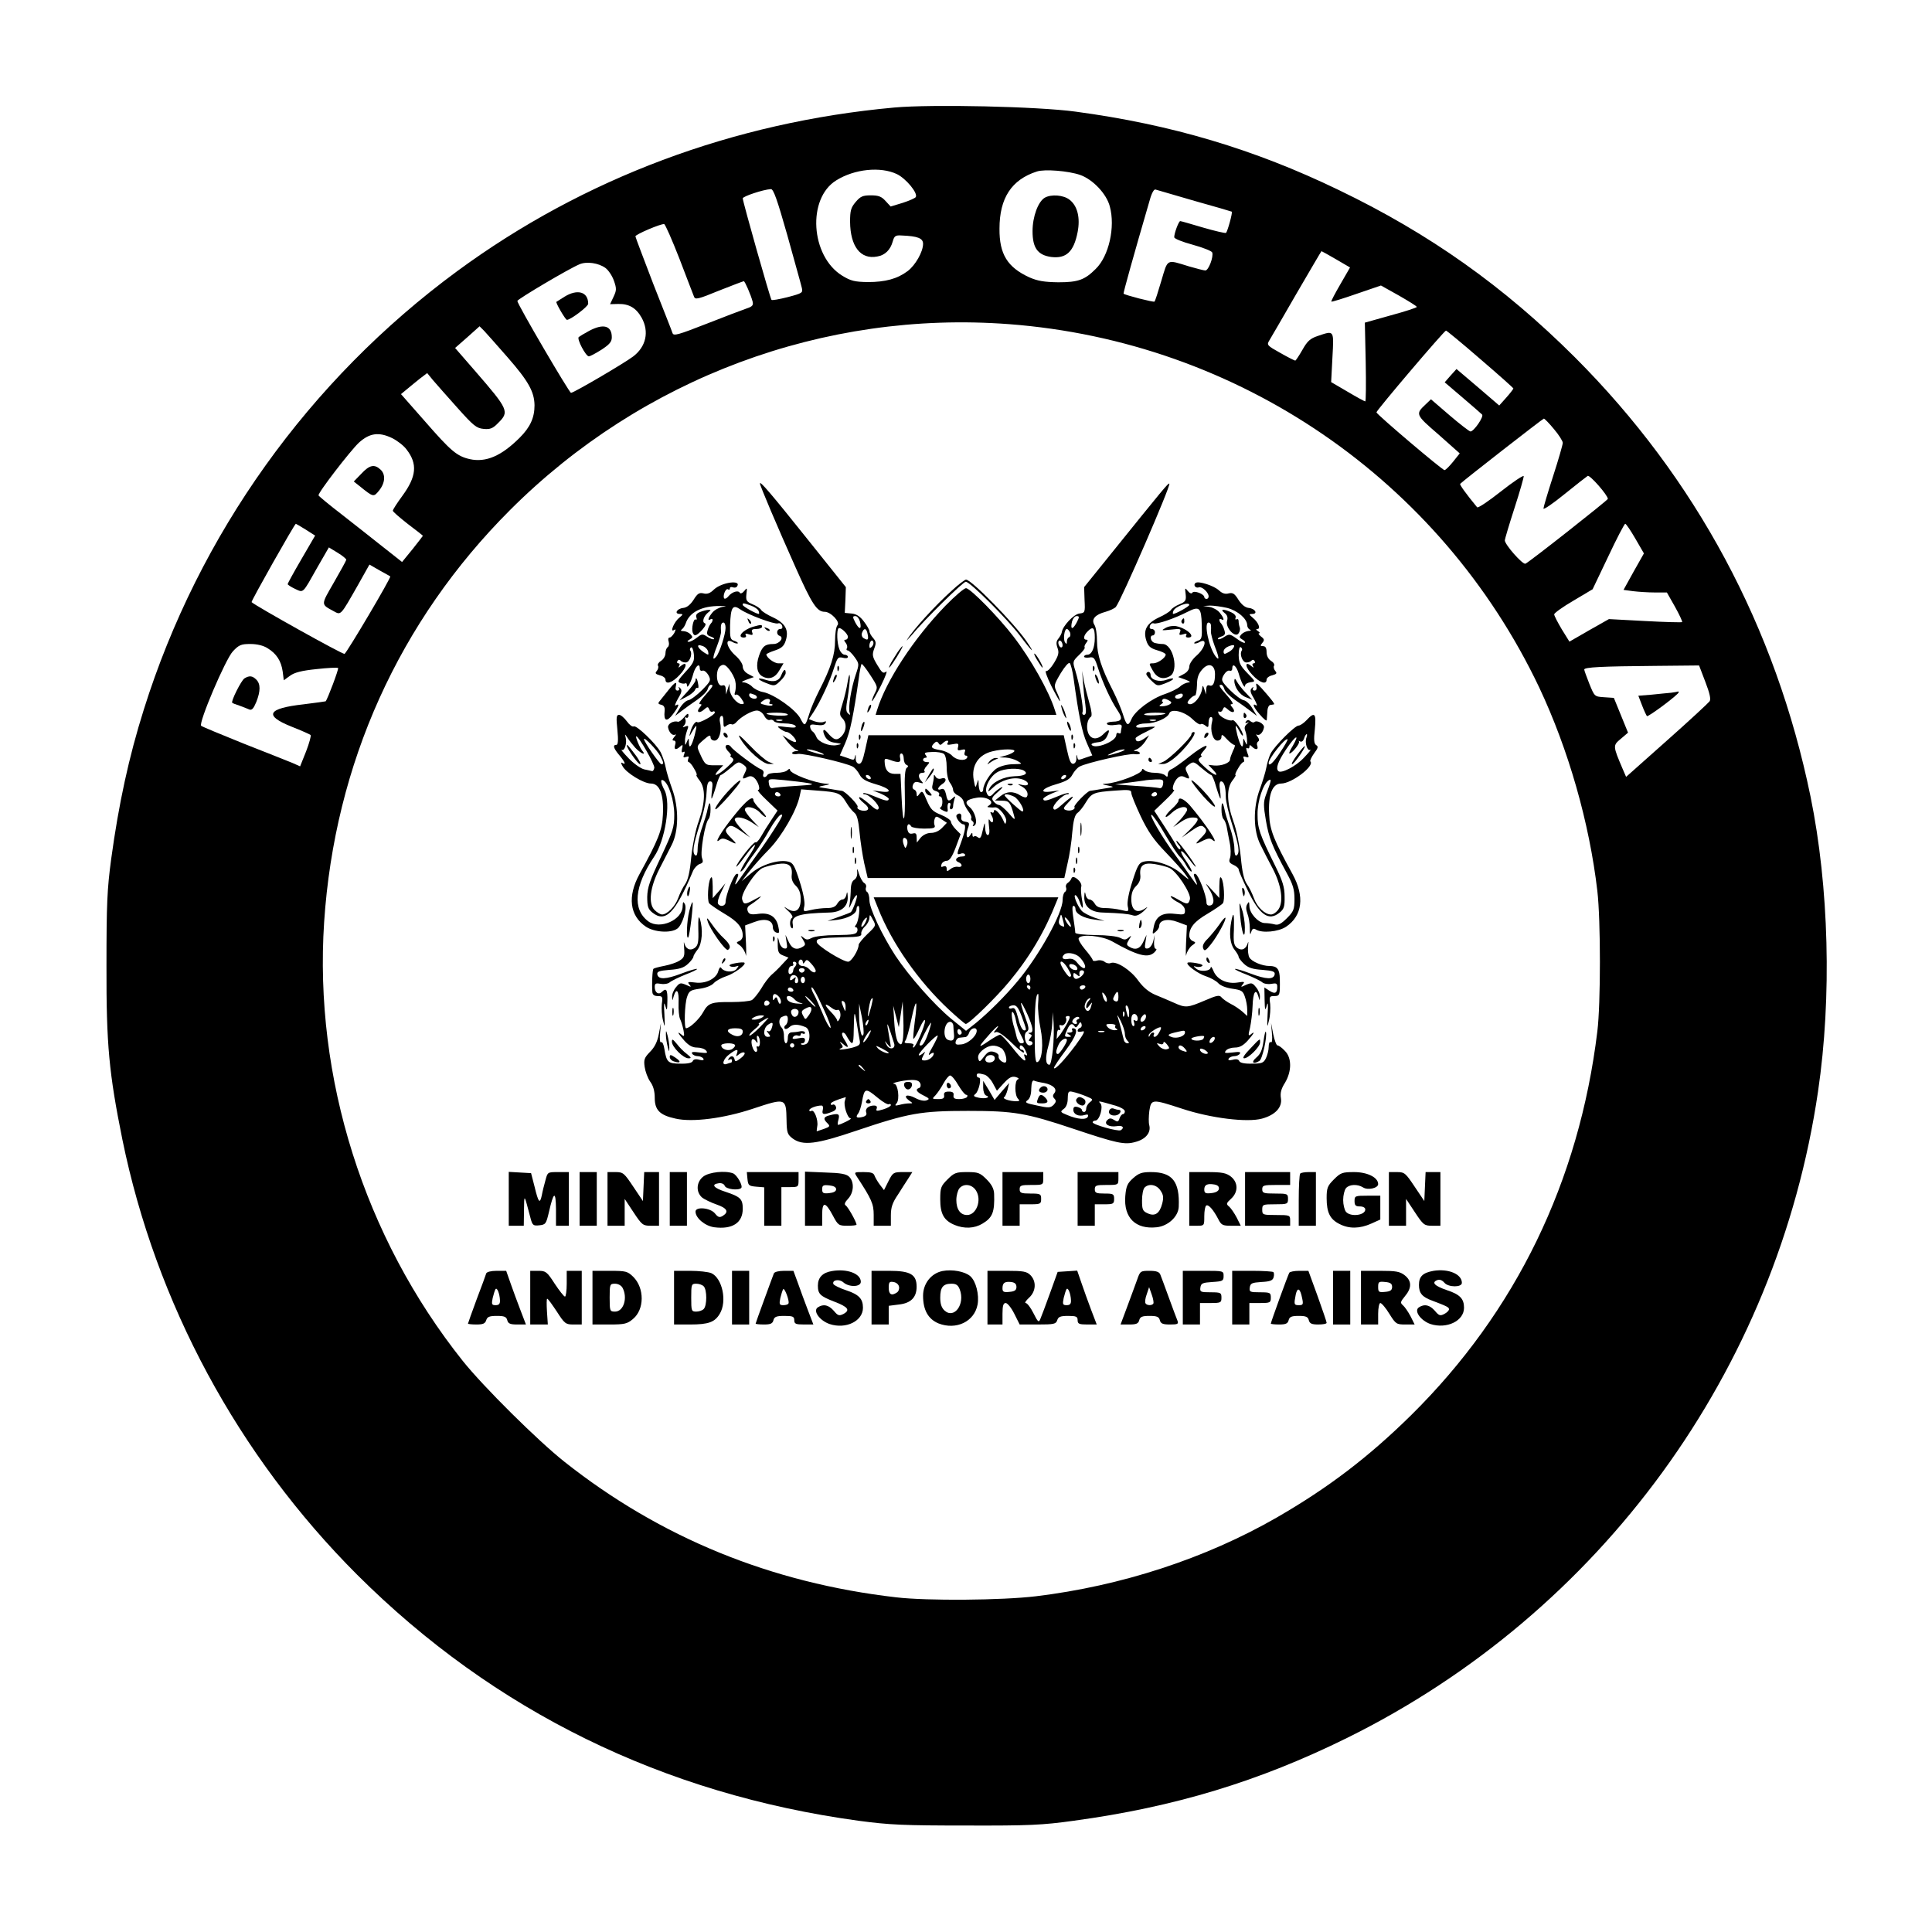 <?xml version="1.0" standalone="no"?>
<!DOCTYPE svg PUBLIC "-//W3C//DTD SVG 20010904//EN"
 "http://www.w3.org/TR/2001/REC-SVG-20010904/DTD/svg10.dtd">
<svg version="1.0" xmlns="http://www.w3.org/2000/svg"
 width="900pt" height="900pt" viewBox="0 0 900 900"
 preserveAspectRatio="xMidYMid meet">

<g transform="translate(0,900) scale(0.1,-0.1)"
fill="#000000" stroke="none">
<path d="M4165 8499 c-748 -68 -1446 -329 -2035 -762 -691 -508 -1204 -1226
-1460 -2042 -70 -222 -117 -440 -152 -696 -19 -142 -22 -209 -22 -499 -1 -368
12 -500 74 -808 156 -763 538 -1472 1094 -2028 637 -635 1426 -1022 2337
-1146 142 -19 209 -22 499 -22 292 -1 356 2 500 22 472 64 866 184 1275 386
1182 584 2003 1711 2194 3011 65 441 51 954 -35 1375 -162 788 -534 1482
-1098 2046 -331 330 -676 575 -1100 779 -393 190 -779 305 -1226 365 -177 24
-669 35 -845 19z m13 -310 c43 -21 99 -89 88 -107 -3 -5 -30 -17 -61 -27 l-56
-17 -24 26 c-19 21 -33 26 -69 26 -37 0 -48 -5 -70 -31 -22 -26 -26 -40 -26
-92 1 -115 49 -177 126 -162 37 6 62 31 73 71 7 25 13 29 41 27 76 -3 100 -13
100 -39 0 -37 -36 -100 -72 -127 -48 -36 -104 -51 -185 -51 -62 1 -79 5 -120
30 -147 91 -164 360 -27 444 85 53 206 65 282 29z m854 -4 c59 -21 123 -88
138 -147 26 -95 -4 -231 -66 -291 -51 -51 -82 -62 -174 -62 -66 1 -96 6 -135
23 -102 47 -140 108 -139 227 0 142 56 228 174 266 36 12 147 3 202 -16z
m-1364 -282 c33 -120 64 -229 67 -243 6 -24 3 -26 -65 -44 -39 -10 -74 -16
-76 -13 -6 6 -134 458 -134 473 0 9 95 41 131 43 12 1 29 -47 77 -216z m1897
161 c94 -26 171 -49 173 -50 5 -3 -20 -94 -27 -99 -4 -2 -52 9 -107 25 -54 16
-102 30 -106 30 -7 0 -28 -56 -28 -75 0 -7 38 -22 86 -35 47 -13 88 -29 91
-36 7 -20 -17 -84 -32 -84 -7 0 -41 9 -76 19 -107 33 -98 37 -129 -67 -15 -51
-29 -95 -32 -97 -4 -4 -137 30 -144 37 -2 3 45 172 122 436 9 33 20 52 27 49
7 -2 89 -26 182 -53z m-2400 -269 c34 -88 64 -168 68 -177 5 -15 19 -12 116
28 61 24 113 44 116 44 5 0 33 -64 41 -95 4 -17 -1 -23 -28 -32 -18 -6 -102
-38 -186 -71 -133 -52 -154 -58 -159 -44 -3 10 -44 113 -90 230 -45 118 -83
217 -83 221 0 9 120 60 134 57 5 -1 37 -74 71 -161z m3059 -3 l65 -38 -45 -78
c-25 -43 -44 -79 -42 -81 2 -2 54 14 117 36 l114 39 84 -47 c45 -26 83 -49 83
-53 0 -3 -54 -21 -121 -39 l-121 -34 4 -184 c2 -100 1 -183 -2 -183 -3 0 -40
20 -82 45 l-77 45 6 115 c7 129 9 126 -68 100 -36 -12 -49 -24 -72 -65 -16
-28 -31 -50 -33 -50 -3 0 -35 16 -70 36 -61 34 -64 37 -51 58 7 11 64 110 127
219 63 108 115 197 116 197 1 0 32 -17 68 -38z m-3404 -40 c14 -10 32 -37 40
-60 13 -37 12 -45 -2 -75 l-16 -34 38 1 c50 1 83 -18 109 -64 36 -65 21 -135
-40 -181 -41 -31 -276 -169 -289 -169 -8 0 -250 413 -250 428 0 8 241 151 290
171 33 14 88 6 120 -17z m1880 -262 c1069 -81 2010 -725 2470 -1692 136 -288
234 -630 271 -948 16 -136 16 -527 0 -655 -85 -699 -380 -1306 -867 -1787
-200 -197 -387 -339 -626 -477 -332 -191 -725 -319 -1122 -367 -157 -19 -506
-22 -651 -5 -583 67 -1099 278 -1545 631 -124 98 -378 350 -474 470 -460 577
-694 1319 -646 2045 49 737 349 1402 866 1919 615 615 1462 931 2324 866z
m-2335 -155 c97 -111 124 -160 125 -223 0 -58 -20 -102 -69 -151 -86 -86 -158
-116 -232 -100 -61 14 -88 37 -211 178 l-110 125 29 24 c15 13 43 35 60 49
l33 25 27 -33 c16 -18 66 -76 114 -129 75 -84 89 -95 122 -98 30 -3 43 2 67
27 54 53 49 63 -107 243 l-93 107 57 50 57 51 22 -22 c12 -13 61 -68 109 -123z
m4530 -7 c85 -73 155 -135 155 -138 -1 -3 -15 -22 -33 -42 l-33 -37 -99 85
-100 85 -28 -31 -27 -31 82 -70 c46 -39 87 -75 92 -80 10 -9 -38 -79 -54 -79
-5 0 -49 34 -97 75 l-87 75 -24 -23 c-49 -46 -49 -48 59 -141 l99 -88 -31 -39
c-17 -21 -35 -39 -40 -39 -10 0 -312 256 -317 269 -2 7 316 381 324 381 3 0
75 -59 159 -132z m344 -327 c23 -27 41 -56 41 -64 0 -8 -20 -78 -45 -155 -25
-77 -45 -145 -45 -151 0 -7 44 23 98 67 53 43 102 81 108 85 10 6 94 -90 94
-107 0 -6 -368 -296 -384 -302 -13 -5 -96 89 -96 109 0 5 20 73 45 150 25 77
44 144 43 149 -2 5 -50 -27 -107 -72 -57 -45 -106 -78 -110 -73 -52 63 -82
105 -79 109 17 17 384 303 390 304 3 0 25 -22 47 -49z m-5412 -42 c24 -12 54
-35 67 -53 52 -67 46 -126 -19 -215 -25 -34 -45 -65 -45 -70 0 -5 32 -32 70
-62 39 -29 70 -54 70 -55 0 -1 -22 -29 -48 -62 l-49 -60 -90 71 c-50 40 -137
108 -193 152 -56 43 -104 83 -106 87 -6 9 147 207 187 245 50 46 94 52 156 22z
m-403 -426 l44 -28 -64 -110 c-35 -60 -64 -113 -64 -116 0 -3 15 -13 34 -22
41 -19 34 -25 105 101 l53 92 41 -25 c23 -14 41 -29 40 -33 -1 -5 -27 -52 -58
-106 -61 -106 -61 -100 -1 -133 35 -19 31 -23 112 119 l55 98 47 -27 c26 -14
48 -27 50 -28 6 -4 -203 -357 -213 -361 -8 -4 -414 223 -433 241 -4 3 200 364
206 365 1 0 22 -12 46 -27z m6194 -42 l40 -69 -48 -85 -47 -85 45 -6 c25 -3
70 -6 101 -6 l56 0 38 -67 c20 -36 35 -68 33 -71 -3 -2 -81 0 -173 5 l-168 9
-92 -52 -92 -53 -36 58 c-19 32 -35 63 -35 69 0 6 40 35 90 64 l89 53 73 153
c39 83 75 152 79 152 4 0 25 -31 47 -69z m-6371 -511 c41 -25 63 -59 70 -109
l5 -40 29 21 c20 15 54 24 123 31 53 6 98 8 101 5 4 -4 -49 -145 -58 -155 -2
-1 -48 -7 -103 -14 -169 -19 -186 -52 -56 -104 46 -18 86 -36 89 -39 3 -3 -6
-37 -21 -76 l-28 -70 -36 16 c-20 8 -122 49 -227 90 -104 42 -194 79 -198 83
-13 13 113 310 148 347 28 30 39 34 81 34 31 0 61 -7 81 -20z m6697 -156 c20
-52 27 -81 20 -91 -5 -7 -94 -90 -199 -183 l-190 -169 -16 37 c-46 108 -46
109 -9 140 l34 29 -33 81 -33 81 -45 3 c-45 3 -45 3 -69 62 -13 33 -24 63 -24
67 0 11 82 15 330 17 l205 2 29 -76z"/>
<path d="M4867 8079 c-31 -18 -57 -88 -57 -156 0 -78 24 -111 86 -120 71 -9
106 24 124 116 13 67 -1 122 -37 150 -28 23 -86 27 -116 10z"/>
<path d="M2630 7618 c-19 -12 -36 -23 -38 -24 -5 -3 42 -84 49 -84 17 0 99 62
99 75 0 56 -50 70 -110 33z"/>
<path d="M2745 7459 c-22 -12 -44 -25 -49 -29 -10 -9 33 -90 47 -90 6 0 32 14
59 31 38 25 48 37 48 58 0 54 -39 65 -105 30z"/>
<path d="M3540 6748 c0 -10 81 -201 166 -391 77 -173 100 -207 136 -207 28 0
74 -48 59 -63 -6 -6 -11 -38 -11 -71 0 -66 -19 -126 -75 -235 -18 -36 -39 -84
-45 -106 -19 -60 -21 -61 -41 -23 -21 42 -123 114 -174 124 -19 3 -41 15 -51
25 -9 10 -27 19 -38 20 -15 0 -12 4 12 13 l34 12 -26 14 c-16 8 -26 22 -26 35
0 12 -15 35 -35 52 -40 36 -50 82 -14 63 11 -7 23 -9 26 -7 2 3 -5 8 -17 12
-18 6 -20 13 -19 73 3 84 12 98 48 73 36 -25 160 -71 175 -65 8 3 16 -2 19
-10 4 -10 1 -16 -8 -16 -18 0 -20 -27 -3 -32 22 -8 -1 -38 -29 -38 -39 0 -52
-11 -67 -54 -16 -46 -10 -83 16 -97 31 -17 60 -6 79 29 l19 32 -24 0 c-20 0
-56 27 -56 42 0 2 18 11 40 18 30 10 42 20 50 45 16 49 -1 81 -57 108 -27 12
-52 28 -57 35 -4 8 -23 20 -40 27 -29 12 -32 18 -29 47 4 30 3 32 -10 15 -9
-11 -18 -14 -21 -8 -8 13 -37 3 -53 -17 -7 -9 -16 -13 -19 -10 -9 10 6 49 17
43 5 -4 9 -2 9 4 0 6 6 8 14 5 8 -3 17 -1 20 5 20 31 -71 19 -108 -15 -18 -18
-32 -23 -50 -18 -19 4 -27 -1 -45 -30 -15 -23 -31 -36 -48 -38 -30 -3 -44 -28
-16 -28 16 0 16 -2 -3 -18 -24 -19 -45 -70 -24 -57 9 6 9 3 1 -14 -7 -11 -16
-21 -22 -21 -6 0 -8 -9 -4 -19 3 -11 1 -22 -5 -26 -5 -3 -10 -16 -10 -28 0
-12 -9 -28 -20 -35 -12 -7 -18 -17 -15 -23 4 -5 1 -16 -5 -24 -10 -11 -7 -15
14 -21 14 -3 26 -12 26 -20 0 -25 32 -15 66 22 34 35 38 68 6 42 -12 -10 -14
-10 -8 0 4 7 2 12 -4 12 -6 0 -8 5 -4 11 3 6 9 7 13 3 3 -5 14 -10 24 -10 18
-2 34 37 23 55 -4 5 -2 12 3 15 5 3 11 -10 13 -30 4 -32 -1 -43 -38 -83 -35
-38 -40 -47 -26 -52 9 -4 20 -5 25 -2 4 2 7 -2 7 -9 0 -21 19 12 30 55 11 36
30 51 30 22 0 -8 6 -12 13 -9 7 2 19 -7 27 -21 13 -24 11 -28 -30 -70 -24 -24
-52 -45 -64 -47 -11 -2 -29 -19 -40 -38 l-21 -35 30 23 c17 13 50 37 74 53 24
17 46 39 48 50 3 10 9 19 14 19 15 0 10 -8 -27 -50 -20 -22 -31 -40 -24 -40
10 0 10 -3 0 -15 -19 -22 -3 -31 19 -11 17 15 19 15 25 1 3 -9 10 -13 16 -10
5 3 10 2 10 -4 0 -12 -75 -53 -82 -45 -8 7 -25 -18 -32 -46 -7 -24 -6 -24 9 3
22 37 24 34 11 -18 -14 -52 -26 -68 -27 -34 0 22 -1 23 -9 4 -8 -19 -9 -19 -9
2 -1 12 4 34 9 48 9 24 8 26 -7 21 -14 -6 -15 -4 -6 5 6 6 9 18 6 27 -4 9 -2
13 4 9 5 -3 10 1 10 10 0 12 -5 10 -20 -8 -11 -13 -24 -23 -29 -21 -21 6 -48
-10 -46 -26 4 -24 21 -41 33 -34 6 3 4 -2 -4 -11 -10 -12 -10 -17 -2 -17 8 0
10 -8 6 -20 -7 -23 4 -26 24 -7 11 10 13 8 8 -11 -3 -14 -1 -20 6 -15 7 4 8 0
4 -11 -6 -14 -3 -17 9 -12 12 4 15 2 10 -9 -3 -8 -2 -15 2 -15 4 0 16 -13 25
-30 10 -16 15 -30 12 -30 -4 0 3 -12 14 -26 28 -36 27 -101 -4 -189 -15 -40
-29 -112 -35 -168 -6 -68 -15 -106 -28 -125 -11 -15 -25 -44 -33 -66 -14 -39
-51 -76 -75 -76 -8 0 -24 10 -35 21 -30 30 -21 106 22 190 18 35 44 86 58 113
33 65 34 173 2 261 -12 33 -26 78 -30 100 -4 22 -15 54 -23 70 -22 41 -114
129 -126 121 -6 -3 -20 7 -32 24 -12 16 -28 30 -36 30 -13 0 -14 -12 -8 -70 5
-49 3 -70 -5 -70 -18 0 -13 -16 14 -48 26 -31 33 -48 14 -36 -7 4 -7 -1 1 -15
16 -31 98 -81 132 -81 41 0 61 -51 56 -145 -3 -72 -22 -119 -109 -277 -57
-104 -46 -194 30 -245 39 -26 116 -31 146 -9 24 17 47 94 35 115 -7 13 -9 11
-10 -10 0 -64 -106 -111 -160 -71 -75 56 -65 164 27 301 52 76 79 250 49 309
-19 36 -21 56 -5 46 25 -15 50 -95 50 -159 0 -59 -6 -77 -62 -197 -52 -110
-63 -141 -64 -186 0 -45 4 -57 24 -73 61 -49 107 -3 189 193 6 14 20 29 31 33
16 5 18 10 11 29 -9 25 14 163 31 181 5 5 9 25 9 44 0 38 -6 39 -14 1 -2 -14
-14 -52 -25 -84 -12 -33 -21 -77 -21 -98 0 -24 -4 -37 -10 -33 -17 10 -11 48
19 142 17 49 31 114 32 146 2 42 6 57 17 57 11 0 13 -9 9 -40 -3 -22 -4 -40
-2 -40 2 0 11 25 20 55 8 30 19 55 23 55 4 0 23 14 42 30 40 34 40 34 64 17
15 -11 16 -17 7 -35 -15 -29 -14 -34 8 -23 13 7 23 7 34 -2 18 -15 32 -57 18
-57 -5 0 13 -22 41 -48 l50 -48 -29 -44 c-17 -25 -38 -59 -48 -77 -10 -18 -22
-30 -26 -27 -8 5 -89 -98 -89 -113 0 -4 19 18 42 50 54 74 62 65 10 -12 -22
-34 -36 -61 -32 -61 5 0 14 10 21 21 6 12 26 41 45 66 18 24 50 73 69 108 20
35 43 66 51 69 12 5 10 -3 -7 -32 -34 -55 -64 -100 -109 -162 -22 -30 -53 -75
-71 -100 -28 -41 -31 -40 -12 6 4 11 2 15 -6 13 -14 -5 -51 -101 -51 -131 0
-19 -25 -25 -35 -8 -4 6 2 30 14 53 l20 42 -29 -35 -30 -34 0 54 c-1 40 -3 51
-10 39 -12 -20 -16 -101 -7 -116 4 -6 36 -28 71 -49 62 -36 86 -65 86 -103 0
-11 -8 -22 -17 -25 -15 -6 -14 -8 5 -21 11 -9 23 -28 26 -43 2 -15 3 10 1 55
l-4 82 43 16 c50 19 86 9 86 -24 0 -11 7 -22 16 -25 14 -5 16 -1 10 26 -9 48
-41 68 -93 61 -35 -5 -44 -2 -50 13 -4 12 -1 21 11 28 10 6 28 19 40 29 17 16
15 15 -17 -2 -47 -26 -53 -26 -60 0 -7 26 62 131 96 146 14 6 44 14 69 18 52
8 71 -7 66 -52 -2 -18 4 -35 20 -50 15 -15 22 -34 22 -62 0 -50 -24 -68 -61
-45 -21 14 -20 12 3 -10 16 -14 23 -28 18 -31 -12 -8 -13 -42 -1 -49 4 -3 6 5
4 18 -8 40 26 51 168 55 58 1 90 28 88 74 -1 23 -3 26 -6 10 -2 -13 -11 -23
-18 -23 -8 0 -19 -9 -25 -20 -8 -14 -21 -20 -48 -20 -20 0 -54 -4 -74 -9 -37
-9 -37 -8 -31 19 3 18 -5 62 -22 114 -23 73 -31 87 -52 92 -45 12 -127 -14
-174 -54 l-44 -37 35 45 c19 24 61 72 94 105 58 60 127 179 141 246 l7 32 77
-6 c96 -7 106 -11 133 -55 12 -21 30 -42 39 -49 11 -9 18 -35 23 -90 4 -43 14
-108 22 -145 l16 -68 458 0 458 0 15 68 c9 37 19 102 22 145 5 55 12 81 24 90
9 6 27 28 39 49 27 44 37 48 135 55 67 5 77 4 77 -11 0 -9 20 -58 44 -109 34
-71 60 -109 116 -167 39 -41 82 -88 93 -105 21 -29 20 -28 -22 7 -47 40 -129
66 -174 54 -21 -5 -29 -19 -52 -92 -17 -52 -25 -96 -22 -114 6 -27 6 -28 -31
-19 -20 5 -54 9 -74 9 -27 0 -40 6 -48 20 -6 11 -17 20 -25 20 -7 0 -16 10
-18 23 -3 16 -5 13 -6 -10 -2 -46 30 -73 88 -74 82 -3 116 -6 138 -13 15 -5
29 1 50 19 22 22 23 24 4 11 -37 -23 -61 -5 -61 45 0 28 7 47 23 62 15 15 21
32 19 50 -5 45 14 60 66 52 25 -4 55 -12 69 -18 34 -15 103 -120 96 -146 -7
-26 -13 -26 -59 1 -21 12 -34 17 -30 10 4 -7 20 -19 37 -27 18 -10 29 -23 29
-37 0 -19 -4 -20 -48 -15 -58 7 -89 -12 -98 -63 -7 -32 -6 -34 9 -21 9 7 17
19 17 27 0 28 39 37 86 19 l43 -16 -4 -82 c-2 -45 -1 -70 1 -55 3 15 15 34 26
43 19 13 20 15 5 21 -9 3 -17 14 -17 25 0 38 24 67 86 103 35 21 67 43 71 49
9 15 5 96 -7 116 -7 12 -9 1 -10 -38 l0 -54 -36 39 c-30 33 -32 34 -15 8 28
-42 31 -77 9 -82 -12 -2 -18 3 -18 15 0 31 -37 127 -51 132 -8 2 -10 -2 -5
-15 19 -46 16 -46 -13 -4 -17 25 -51 72 -75 105 -62 83 -127 195 -111 189 7
-3 36 -45 64 -94 28 -48 58 -93 67 -101 8 -7 22 -25 30 -41 8 -15 19 -28 24
-28 5 0 -5 20 -22 45 -41 57 -31 70 11 13 17 -23 31 -39 31 -35 0 4 -20 34
-45 68 -25 34 -45 57 -45 52 0 -5 5 -14 12 -21 6 -6 9 -14 6 -18 -4 -3 -12 5
-19 18 -6 12 -32 54 -57 92 l-45 69 51 49 c28 26 46 48 41 48 -14 0 0 42 18
57 11 9 21 9 34 2 22 -11 23 -6 8 23 -9 18 -8 24 7 35 24 17 24 17 64 -17 19
-16 38 -30 42 -30 4 0 15 -25 23 -55 9 -30 18 -55 20 -55 2 0 1 18 -2 40 -4
24 -2 40 5 40 14 0 22 -25 22 -71 0 -22 14 -81 30 -131 31 -95 37 -133 20
-143 -6 -4 -10 9 -10 33 0 21 -9 65 -21 98 -11 32 -23 70 -25 84 -8 38 -14 37
-14 -1 0 -19 4 -39 9 -44 6 -6 12 -21 15 -35 2 -14 9 -47 14 -74 6 -28 6 -59
2 -72 -7 -17 -4 -24 16 -33 13 -6 24 -15 24 -21 0 -6 18 -48 41 -95 56 -118
99 -148 150 -106 20 16 24 28 23 74 0 44 -9 73 -43 142 -75 152 -83 177 -83
241 -1 62 26 143 52 159 14 9 13 1 -13 -68 -12 -33 -12 -50 0 -120 14 -80 28
-117 98 -246 28 -51 35 -75 35 -119 0 -48 -4 -58 -35 -89 -27 -27 -41 -34 -58
-29 -12 3 -32 6 -45 6 -30 0 -72 46 -72 79 -1 22 -2 23 -10 9 -7 -11 -6 -26 1
-45 6 -15 11 -46 11 -68 0 -28 2 -33 6 -18 5 17 11 20 22 13 29 -18 105 -11
141 13 76 51 87 141 30 245 -87 158 -106 205 -109 277 -5 94 15 145 56 145 49
0 157 82 136 103 -3 3 5 20 17 37 19 25 21 33 10 39 -10 7 -12 24 -6 75 7 74
-1 82 -39 41 -13 -14 -30 -25 -37 -25 -17 0 -111 -94 -130 -130 -7 -14 -16
-43 -20 -65 -4 -22 -18 -67 -30 -100 -33 -87 -31 -196 3 -261 13 -27 39 -77
57 -111 40 -77 51 -152 27 -188 -9 -14 -25 -25 -35 -25 -29 0 -65 34 -80 76
-8 22 -22 51 -33 66 -13 19 -22 57 -28 125 -6 56 -20 128 -35 168 -31 88 -32
153 -4 189 11 14 18 26 14 26 -3 0 2 14 12 30 9 17 21 30 25 30 4 0 5 7 2 15
-5 11 -2 13 10 9 14 -5 15 -2 6 20 -6 18 -6 25 0 21 6 -3 10 -1 10 6 0 10 3
10 12 1 17 -17 31 -15 25 3 -4 8 -2 17 4 21 6 4 5 12 -3 22 -7 9 -8 13 -3 10
12 -7 29 10 33 34 2 16 -34 36 -45 24 -4 -3 -12 -1 -19 5 -8 7 -14 6 -20 -2
-5 -8 -3 -10 7 -5 8 4 7 2 -2 -6 -11 -9 -14 -19 -8 -33 4 -11 8 -31 8 -45 0
-23 -1 -23 -9 -5 -8 19 -9 18 -9 -4 -1 -34 -13 -18 -27 34 -13 52 -10 56 10
18 8 -16 15 -23 16 -18 0 18 -40 76 -49 70 -13 -7 -59 15 -65 32 -3 8 -1 11 4
8 6 -3 13 1 16 10 6 14 8 14 25 -1 22 -20 38 -11 19 11 -10 12 -10 15 0 15 7
0 -4 18 -24 40 -37 42 -42 50 -27 50 5 0 11 -9 14 -19 2 -11 24 -33 48 -50 24
-16 57 -40 74 -53 l30 -23 -21 35 c-11 19 -29 36 -40 38 -12 2 -40 23 -64 47
-41 42 -43 46 -30 70 8 14 20 23 27 21 7 -3 13 1 13 9 0 29 19 14 30 -22 11
-41 30 -76 30 -56 0 6 11 13 25 15 25 3 24 3 -15 43 -33 34 -39 47 -40 83 0
27 4 41 10 37 6 -4 8 -11 4 -16 -11 -18 5 -57 23 -55 10 0 21 5 24 10 4 4 10
3 13 -3 4 -6 2 -11 -4 -11 -6 0 -8 -5 -4 -12 6 -10 4 -10 -8 0 -32 26 -28 -7
6 -42 34 -37 66 -47 66 -22 0 8 12 17 26 20 21 6 24 10 14 21 -6 8 -9 19 -5
24 3 6 -3 16 -15 23 -12 8 -20 23 -20 40 0 19 -5 28 -16 28 -14 0 -14 3 -4 15
11 13 10 18 -6 30 -10 8 -14 15 -9 15 6 0 3 5 -5 10 -9 6 -11 10 -3 10 17 0 5
31 -21 52 -19 16 -19 18 -3 18 28 0 14 25 -16 28 -17 2 -33 15 -48 38 -18 29
-26 34 -45 30 -17 -5 -31 0 -46 14 -24 22 -93 44 -108 35 -14 -9 -1 -27 15
-21 14 5 45 -24 45 -42 0 -7 -4 -12 -10 -12 -5 0 -10 4 -10 8 0 15 -48 33 -56
21 -3 -6 -12 -3 -21 8 -13 17 -14 15 -10 -15 3 -29 0 -35 -29 -47 -17 -7 -36
-19 -40 -27 -5 -7 -30 -23 -57 -35 -56 -27 -73 -59 -57 -108 8 -25 19 -35 50
-44 22 -6 40 -15 40 -20 0 -15 -37 -41 -58 -41 -21 0 -21 0 -3 -32 19 -36 48
-46 80 -28 44 23 16 150 -33 150 -14 0 -31 3 -40 6 -17 7 -22 34 -6 34 6 0 10
7 10 15 0 8 -7 15 -15 15 -9 0 -12 6 -8 16 3 8 11 13 18 10 14 -5 97 23 157
54 55 28 64 20 66 -60 2 -62 0 -69 -19 -75 -11 -4 -18 -9 -16 -12 3 -2 15 0
26 7 36 19 26 -27 -14 -63 -20 -17 -35 -40 -35 -52 0 -13 -10 -27 -26 -35
l-26 -14 34 -12 c21 -8 26 -13 14 -13 -11 -1 -29 -9 -40 -20 -12 -10 -43 -25
-69 -34 -64 -21 -141 -79 -157 -118 -15 -35 -23 -30 -40 26 -7 22 -27 70 -45
106 -55 107 -75 170 -75 232 0 31 -5 66 -12 76 -16 26 3 48 52 61 21 6 42 16
48 23 25 31 257 566 249 574 -5 4 -26 -22 -276 -332 l-121 -150 2 -60 c3 -58
2 -60 -24 -63 -26 -3 -78 -58 -82 -87 -1 -7 -8 -20 -16 -30 -10 -12 -11 -23
-4 -43 8 -22 5 -35 -16 -70 -14 -23 -30 -40 -37 -38 -7 3 4 -28 24 -69 21 -41
39 -73 40 -71 2 2 -4 19 -13 39 -16 34 -16 35 17 91 19 31 37 52 42 47 5 -5
13 -37 18 -72 24 -174 39 -249 62 -301 l25 -57 -30 -10 c-39 -14 -36 -14 -41
7 -2 9 -4 6 -3 -8 1 -15 -5 -26 -14 -28 -12 -2 -19 15 -30 65 l-15 68 -455 0
-455 0 -15 -68 c-11 -50 -18 -67 -30 -65 -9 2 -15 13 -14 28 1 14 -1 17 -3 8
-5 -21 -2 -21 -41 -7 l-30 10 25 57 c23 52 39 131 63 300 4 35 11 66 13 69 3
2 21 -21 41 -52 35 -54 36 -56 20 -86 -8 -17 -14 -33 -12 -35 2 -2 21 31 42
73 21 42 31 71 23 64 -13 -10 -19 -5 -41 32 -23 38 -24 47 -14 75 10 26 9 34
-5 50 -9 10 -17 24 -17 31 0 7 -12 28 -26 46 -18 24 -35 35 -57 37 l-32 3 3
60 2 60 -176 220 c-171 214 -224 276 -224 263z m-42 -569 c17 -6 33 -17 36
-25 3 -8 3 -14 1 -14 -12 0 -75 35 -75 42 0 10 1 10 38 -3z m2042 3 c0 -7 -63
-42 -75 -42 -2 0 -2 7 1 14 8 21 74 45 74 28z m-2174 -9 c-16 -3 -37 -14 -47
-26 -20 -24 -25 -42 -9 -32 12 8 13 -8 1 -20 -5 -6 -12 -20 -15 -32 -5 -16 -2
-23 14 -28 12 -4 19 -9 16 -12 -3 -3 -16 1 -30 10 -23 15 -26 15 -49 -3 -14
-11 -31 -20 -39 -20 -8 1 -7 4 5 11 15 9 15 12 3 25 -8 8 -23 14 -33 14 -11 0
-14 3 -7 8 6 4 14 16 18 27 17 53 76 83 161 82 30 0 33 -1 11 -4z m2351 -5
c49 -13 92 -50 93 -80 0 -9 6 -19 13 -21 7 -3 4 -6 -6 -6 -10 -1 -25 -7 -33
-15 -12 -13 -12 -16 3 -25 10 -5 15 -12 12 -15 -3 -3 -20 5 -38 19 -31 22 -35
23 -58 8 -13 -9 -26 -13 -29 -10 -3 3 4 8 16 12 16 5 19 12 14 28 -3 12 -10
26 -15 32 -12 12 -11 28 1 20 16 -10 11 8 -9 32 -10 12 -31 23 -47 26 l-29 4
32 2 c18 0 54 -5 80 -11z m-1711 -63 c9 -38 -2 -41 -21 -6 -14 27 -14 31 0 31
8 0 17 -11 21 -25z m1009 -6 c-19 -35 -30 -32 -21 6 4 14 13 25 21 25 14 0 14
-4 0 -31z m-1635 -24 c0 -28 -27 -114 -43 -133 -19 -24 -18 -5 3 48 11 29 20
60 19 69 -3 28 1 41 11 41 6 0 10 -11 10 -25z m2261 13 c1 -7 1 -20 0 -29 -1
-9 7 -40 18 -70 21 -53 22 -70 4 -47 -32 42 -56 158 -33 158 6 0 11 -6 11 -12z
m-1691 -55 c0 -7 -5 -13 -11 -13 -8 0 -8 -4 1 -15 6 -8 9 -19 5 -25 -3 -5 -2
-10 4 -10 5 0 20 -14 32 -31 22 -31 22 -32 5 -83 -21 -62 -36 -155 -28 -176 4
-12 2 -12 -8 -3 -10 9 -10 25 -1 75 6 36 10 78 10 94 -1 19 -4 12 -10 -21 -4
-27 -15 -74 -24 -102 -15 -48 -15 -54 -1 -69 22 -22 20 -60 -5 -85 -21 -21
-35 -17 -66 20 -18 21 -24 9 -10 -19 9 -17 23 -27 47 -30 34 -5 34 -6 8 -11
-33 -7 -86 14 -95 38 -4 10 -11 21 -17 25 -5 3 -11 13 -12 21 -2 12 5 14 31
10 21 -3 35 -1 40 8 6 9 3 11 -8 6 -10 -4 -29 -2 -43 3 l-26 10 22 33 c30 46
76 143 95 205 16 49 19 53 41 48 14 -4 24 -2 24 4 0 5 -7 10 -15 10 -9 0 -20
12 -25 26 -11 28 -13 87 -4 97 8 8 44 -25 44 -40z m1150 -4 c0 -47 -14 -79
-35 -79 -8 0 -15 -4 -15 -9 0 -4 11 -6 24 -4 21 4 26 -1 41 -49 22 -69 60
-151 90 -196 28 -41 22 -53 -23 -54 -17 -1 -29 -5 -25 -11 3 -5 20 -7 38 -4
27 4 32 2 30 -11 -2 -9 -4 -21 -4 -25 -1 -5 -5 -5 -11 -2 -5 3 -10 -1 -10 -9
0 -30 -101 -69 -115 -45 -3 4 9 9 27 11 23 2 36 10 45 28 16 32 10 37 -16 11
-29 -29 -59 -27 -72 5 -10 27 -4 64 13 75 6 4 3 29 -7 63 -9 32 -21 79 -26
104 l-8 47 4 -55 c2 -30 7 -76 11 -102 5 -35 3 -48 -6 -48 -7 0 -10 6 -7 13 6
15 -14 129 -34 194 -13 41 -12 43 18 72 17 16 29 32 26 35 -3 3 0 12 7 21 8
10 9 15 1 15 -17 0 -13 21 7 40 24 24 32 16 32 -31z m-1058 16 c5 -26 1 -30
-20 -17 -7 5 -10 16 -6 25 9 24 21 21 26 -8z m943 8 c3 -10 1 -19 -4 -21 -6
-2 -11 -11 -11 -20 0 -13 -2 -14 -9 -4 -9 15 -3 62 9 62 4 0 11 -8 15 -17z
m-924 -66 c-8 -8 -11 -7 -11 4 0 20 13 34 18 19 3 -7 -1 -17 -7 -23z m889 7
c0 -8 -4 -12 -10 -9 -5 3 -10 13 -10 21 0 8 5 12 10 9 6 -3 10 -13 10 -21z
m-1651 -30 c3 -17 2 -17 -20 -3 -32 22 -37 41 -7 30 13 -4 25 -17 27 -27z
m2446 17 c-3 -6 -15 -16 -26 -21 -15 -9 -19 -7 -19 5 0 9 10 19 23 24 25 10
32 7 22 -8z m-2320 -153 c4 -15 3 -37 0 -49 -5 -13 -3 -19 3 -15 5 3 17 -5 26
-19 14 -21 14 -25 2 -25 -23 0 -56 40 -57 69 l-1 26 -8 -25 -8 -25 -1 24 c-1
16 -6 21 -15 18 -29 -11 -37 76 -8 92 13 8 22 4 39 -17 12 -15 25 -39 28 -54z
m2235 32 c0 -40 -9 -60 -26 -53 -9 3 -14 -2 -15 -18 l-1 -24 -8 25 c-5 16 -8
19 -9 8 -3 -44 -48 -94 -68 -74 -6 6 22 36 34 36 4 0 8 21 9 48 0 35 7 54 25
74 29 33 59 22 59 -22z m-2146 -96 c9 -3 14 -10 11 -15 -7 -10 -35 0 -35 12 0
11 3 11 24 3z m1996 -3 c0 -13 -28 -22 -35 -11 -3 4 1 11 7 13 20 8 28 8 28
-2z m-1925 -32 c-4 -5 -1 -9 6 -9 7 0 10 -2 7 -5 -3 -4 -18 -3 -33 1 -26 6
-27 8 -10 20 19 14 39 9 30 -7z m1864 -10 c-8 -5 -23 -9 -34 -9 -17 0 -17 2
-5 10 8 5 11 10 7 10 -5 0 -5 5 -2 10 4 7 13 6 27 -1 17 -9 18 -13 7 -20z
m-1889 -53 c7 -14 18 -22 25 -20 7 3 16 1 20 -5 3 -6 26 -11 50 -11 24 0 47
-5 51 -12 5 -8 -6 -9 -42 -5 -45 6 -47 5 -30 -8 11 -8 25 -15 31 -15 15 0 50
-38 42 -46 -3 -3 -18 3 -34 13 l-28 18 23 -30 c13 -16 31 -33 40 -37 15 -6 15
-7 0 -7 -10 -1 -18 -5 -18 -9 0 -5 12 -7 28 -4 27 3 220 -41 254 -59 10 -5 24
-22 32 -37 11 -21 28 -31 75 -45 68 -19 84 -43 24 -34 l-38 5 38 -15 c20 -9
37 -20 37 -24 0 -13 -14 -11 -66 11 -26 11 -49 18 -52 15 -3 -3 0 -5 6 -5 20
0 71 -51 65 -66 -4 -11 -14 -6 -45 22 -22 19 -42 33 -45 30 -4 -3 6 -15 21
-27 18 -14 24 -25 18 -31 -12 -12 -55 0 -47 13 6 8 -57 73 -73 75 -4 0 -32 5
-62 10 -54 8 -54 8 -20 15 27 5 29 7 10 8 -55 3 -170 47 -170 65 0 6 -5 5 -12
-2 -7 -7 -29 -12 -49 -12 -21 0 -41 -4 -44 -10 -10 -16 -25 -12 -19 5 4 9 -1
18 -12 22 -22 8 -130 89 -139 104 -8 12 -25 12 -25 0 0 -5 7 -17 16 -25 8 -9
12 -16 7 -16 -4 0 -1 -5 7 -10 12 -9 8 -16 -24 -45 -44 -39 -71 -48 -38 -12
l21 22 -41 0 c-42 0 -44 2 -70 60 -13 29 -12 31 19 58 25 22 33 25 33 13 0 -9
8 -16 19 -16 21 0 35 46 25 85 -3 12 -1 26 5 29 7 5 11 -4 11 -25 0 -26 2 -30
15 -19 8 6 18 9 23 6 6 -3 16 2 23 11 21 24 71 53 95 53 12 0 26 -10 34 -24z
m1995 -16 c17 -17 34 -27 38 -24 4 4 13 1 22 -6 13 -11 15 -9 15 14 0 14 5 26
11 26 7 0 9 -9 5 -24 -10 -39 4 -86 25 -86 11 0 19 7 19 17 0 14 5 12 25 -10
14 -15 30 -27 35 -27 5 0 2 -12 -6 -27 -7 -16 -14 -34 -14 -41 0 -16 -40 -31
-74 -28 l-27 3 22 -23 c34 -36 7 -29 -37 11 -32 29 -36 36 -24 45 8 5 11 10 6
10 -5 0 -1 9 9 20 38 42 4 30 -62 -22 -37 -30 -76 -57 -85 -61 -10 -3 -18 -14
-18 -24 0 -13 -3 -14 -12 -5 -7 7 -28 12 -48 12 -20 0 -41 5 -48 12 -7 7 -12
8 -12 2 0 -18 -115 -62 -170 -65 -19 -1 -17 -3 10 -8 34 -7 34 -7 -20 -15 -30
-5 -58 -10 -62 -10 -14 -2 -78 -68 -73 -75 7 -12 -21 -22 -41 -14 -13 5 -10
11 12 34 39 40 22 36 -25 -6 -30 -27 -40 -32 -44 -21 -6 15 45 66 65 66 6 0 9
2 6 5 -3 3 -26 -4 -52 -15 -52 -22 -66 -24 -66 -11 0 4 17 15 38 24 l37 15
-37 -5 c-61 -9 -45 15 23 34 47 14 64 24 75 45 8 15 23 32 33 37 33 18 232 63
257 58 13 -2 24 0 24 4 0 5 -8 9 -17 10 -15 0 -14 2 3 9 11 4 29 21 39 36 l18
29 -25 -17 c-24 -16 -38 -15 -38 3 0 4 20 16 45 28 25 12 45 23 45 25 0 2 -21
1 -46 -2 -34 -3 -45 -2 -40 7 4 6 24 11 45 11 43 0 100 25 108 47 9 24 71 9
108 -27z m-1885 21 c0 -9 -89 -5 -99 4 -2 3 19 5 47 5 29 0 52 -4 52 -9z
m1759 5 c-8 -9 -99 -12 -99 -4 0 4 23 8 52 8 28 0 49 -2 47 -4z m-1786 -33
c-7 -2 -19 -2 -25 0 -7 3 -2 5 12 5 14 0 19 -2 13 -5z m1740 0 c-7 -2 -19 -2
-25 0 -7 3 -2 5 12 5 14 0 19 -2 13 -5z m-2424 -126 c24 -26 54 -40 33 -14
-12 14 -34 67 -28 67 12 0 87 -132 84 -147 -2 -10 -7 -17 -11 -15 -4 1 -20 5
-36 8 -16 4 -48 26 -72 51 -24 25 -39 43 -33 40 14 -8 26 33 18 60 -4 15 -3
14 8 -2 7 -12 24 -33 37 -48z m3127 47 c-9 -23 4 -65 18 -57 6 3 -8 -14 -31
-38 -38 -40 -105 -74 -118 -61 -13 13 -2 44 36 101 44 65 66 77 31 16 -12 -19
-19 -35 -15 -35 12 0 51 49 44 56 -3 4 -1 4 6 0 7 -3 14 2 18 14 3 11 9 20 12
20 3 0 2 -7 -1 -16z m-3010 -86 c16 -31 17 -38 5 -38 -8 0 -81 104 -81 117 0
12 61 -51 76 -79z m2888 18 c-32 -49 -54 -69 -54 -50 0 21 78 119 88 110 2 -2
-13 -29 -34 -60z m-1572 42 c15 15 32 16 22 0 -5 -8 2 -9 23 -5 27 5 30 4 26
-13 -4 -15 -1 -18 16 -13 17 4 20 2 15 -11 -3 -9 -1 -16 6 -16 6 0 8 -4 5 -10
-10 -17 -51 -11 -70 10 -10 11 -36 23 -57 26 -40 7 -45 13 -26 32 9 9 14 9 20
0 6 -10 10 -10 20 0z m-583 -39 c48 -17 32 -20 -19 -4 -25 7 -38 14 -29 14 9
1 30 -4 48 -10z m916 1 c-3 -5 -20 -14 -38 -19 l-32 -9 30 -1 c17 -1 41 -8 55
-16 24 -14 24 -14 -20 -15 -26 0 -58 -8 -76 -19 -28 -17 -64 -73 -64 -100 0
-6 -4 -11 -10 -11 -5 0 -10 15 -11 33 -1 30 -1 30 -8 7 -7 -23 -8 -21 -15 17
-12 66 22 118 87 133 48 12 109 12 102 0z m485 -6 c-56 -17 -64 -17 -25 1 17
8 39 14 50 14 11 0 0 -7 -25 -15z m-813 -6 c8 -6 13 -32 13 -62 0 -30 6 -60
15 -72 8 -10 15 -26 15 -34 0 -8 10 -20 22 -25 13 -6 25 -19 27 -30 2 -11 12
-31 22 -44 10 -13 16 -27 14 -31 -3 -5 -1 -11 5 -15 6 -4 7 -11 4 -17 -5 -7
-2 -8 5 -4 18 11 3 66 -23 87 -26 22 -15 35 35 43 44 7 84 -17 59 -34 -13 -9
-13 -10 0 -11 8 -1 20 -1 26 0 18 2 56 -46 51 -66 -3 -15 -5 -14 -14 7 -13 30
-43 59 -43 41 0 -7 -5 -9 -11 -5 -7 4 -7 -1 1 -16 13 -24 4 -43 -10 -20 -5 9
-6 -2 -3 -28 4 -28 2 -42 -6 -42 -6 0 -11 15 -12 33 -1 30 -2 29 -11 -11 -7
-33 -12 -41 -22 -33 -7 6 -16 8 -19 4 -4 -3 -7 0 -7 8 0 12 -2 12 -10 -1 -15
-24 -23 -4 -12 29 10 27 8 30 -11 33 -15 2 -21 9 -19 21 3 17 -9 23 -21 11 -9
-9 16 -44 31 -44 14 0 9 -30 -14 -93 -18 -47 -17 -50 1 -44 8 4 17 2 20 -3 4
-6 -3 -10 -14 -10 -25 0 -37 -18 -17 -26 22 -9 20 -26 -2 -22 -11 2 -26 -3
-35 -11 -15 -12 -17 -11 -17 2 0 11 -6 14 -15 11 -11 -5 -13 -2 -9 10 3 9 14
16 24 16 13 0 25 18 42 62 l23 62 -22 22 c-13 13 -23 29 -23 36 0 7 -21 22
-46 32 -40 16 -49 26 -67 68 -18 43 -21 46 -33 31 -12 -16 -13 -16 -14 -1 0 9
-5 18 -12 20 -7 3 -9 12 -5 22 5 13 13 16 29 11 19 -6 21 -5 11 6 -18 18 -16
39 4 39 9 0 13 3 10 7 -4 3 0 15 10 25 15 17 15 18 0 18 -10 0 -17 5 -17 10 0
6 5 10 11 10 8 0 8 4 1 13 -9 10 -2 13 31 14 22 1 47 -3 54 -9z m-187 -22 c0
-13 6 -27 13 -29 9 -4 9 -8 1 -14 -8 -5 -11 -44 -9 -118 3 -145 -9 -161 -15
-20 l-5 110 -29 0 c-29 1 -44 19 -45 57 -1 15 3 16 25 8 40 -15 53 -13 47 10
-3 11 0 20 6 20 6 0 11 -11 11 -24z m560 -56 c22 -14 3 -25 -44 -26 -50 -2
-101 -26 -117 -57 -10 -19 -7 -18 19 6 34 32 90 49 129 38 38 -10 44 -36 7
-28 -26 6 -27 5 -7 -5 24 -12 36 -34 27 -49 -3 -6 -15 -4 -30 5 -32 22 -67 20
-95 -4 l-24 -19 33 -1 c33 0 39 -7 56 -70 6 -22 3 -21 -26 13 -18 20 -38 37
-44 37 -6 0 -18 7 -25 16 -12 14 -9 20 21 46 19 17 26 25 14 20 -11 -6 -26
-18 -34 -26 -17 -21 -27 -20 -35 4 -8 26 19 76 53 94 30 17 99 20 122 6z
m-715 -30 c3 -5 2 -10 -4 -10 -5 0 -13 5 -16 10 -3 6 -2 10 4 10 5 0 13 -4 16
-10z m910 0 c-3 -5 -11 -10 -16 -10 -6 0 -7 5 -4 10 3 6 11 10 16 10 6 0 7 -4
4 -10z m-1200 -28 c33 -6 24 -8 -55 -13 -52 -3 -102 -8 -110 -10 -9 -3 -16 5
-18 20 -4 24 -4 24 70 17 40 -4 91 -10 113 -14z m1653 -4 c-2 -15 -9 -22 -18
-19 -8 2 -58 7 -110 10 l-95 7 60 8 c33 4 67 9 75 10 8 2 32 4 53 5 34 1 38
-1 35 -21z m-1783 -48 c3 -5 -1 -10 -9 -10 -9 0 -16 5 -16 10 0 6 4 10 9 10 6
0 13 -4 16 -10z m1755 0 c0 -5 -7 -10 -16 -10 -8 0 -12 5 -9 10 3 6 10 10 16
10 5 0 9 -4 9 -10z m-666 -11 c22 -11 55 -69 38 -69 -8 1 -82 68 -82 75 0 8
18 6 44 -6z m-335 -145 c-14 -15 -34 -24 -52 -24 -18 0 -36 -9 -48 -22 l-18
-23 -1 24 c0 18 -4 22 -19 18 -14 -3 -20 2 -24 19 -4 24 7 33 18 14 3 -5 31
-10 60 -10 44 0 53 3 49 15 -4 8 -3 22 0 30 5 14 9 14 31 -1 l26 -17 -22 -23z
m-164 -81 c-7 -17 -8 -17 -15 2 -9 24 -2 41 12 27 6 -6 7 -19 3 -29z"/>
<path d="M3261 6149 c-15 -6 -21 -14 -17 -25 3 -8 2 -13 -3 -10 -10 7 -21 -42
-14 -61 7 -19 17 -16 44 13 15 17 20 28 12 31 -14 5 -5 33 16 50 14 11 14 12
1 12 -8 0 -26 -5 -39 -10z"/>
<path d="M5704 6145 c13 -10 17 -21 12 -38 -8 -32 39 -81 54 -57 6 8 8 21 5
28 -3 8 -5 20 -5 28 0 9 -4 12 -10 9 -5 -3 -7 0 -4 8 3 8 -6 18 -21 25 -35 16
-54 15 -31 -3z"/>
<path d="M3901 5884 c0 -11 3 -14 6 -6 3 7 2 16 -1 19 -3 4 -6 -2 -5 -13z"/>
<path d="M3886 5845 c-9 -26 -7 -32 5 -12 6 10 9 21 6 23 -2 3 -7 -2 -11 -11z"/>
<path d="M5091 5884 c0 -11 3 -14 6 -6 3 7 2 16 -1 19 -3 4 -6 -2 -5 -13z"/>
<path d="M5101 5855 c1 -19 18 -51 18 -35 0 8 -4 22 -9 30 -5 8 -9 11 -9 5z"/>
<path d="M3370 5581 c0 -5 5 -13 10 -16 6 -3 10 -2 10 4 0 5 -4 13 -10 16 -5
3 -10 2 -10 -4z"/>
<path d="M3450 5557 c30 -51 105 -117 132 -116 l23 0 -24 10 c-13 5 -53 39
-88 76 -50 52 -60 58 -43 30z"/>
<path d="M5550 5579 c0 -15 -105 -118 -132 -128 l-23 -10 23 0 c14 -1 41 16
70 43 50 47 90 106 73 106 -6 0 -11 -5 -11 -11z"/>
<path d="M5617 5583 c-4 -3 -7 -11 -7 -17 0 -6 5 -5 12 2 6 6 9 14 7 17 -3 3
-9 2 -12 -2z"/>
<path d="M5350 5460 c0 -5 5 -10 11 -10 5 0 7 5 4 10 -3 6 -8 10 -11 10 -2 0
-4 -4 -4 -10z"/>
<path d="M2920 5527 c0 -13 52 -87 62 -87 5 0 -3 17 -18 38 -37 49 -44 57 -44
49z"/>
<path d="M6043 5484 c-18 -24 -29 -44 -24 -44 9 0 65 80 59 84 -2 2 -18 -17
-35 -40z"/>
<path d="M4609 5453 c-12 -16 -12 -17 1 -7 8 6 22 14 30 17 13 5 12 6 -1 6 -9
1 -23 -7 -30 -16z"/>
<path d="M4326 5388 l-18 -33 21 25 c18 22 26 40 18 40 -1 0 -11 -15 -21 -32z"/>
<path d="M4350 5380 c0 -8 -3 -25 -6 -37 -4 -16 0 -23 15 -28 12 -3 19 -11 16
-16 -4 -5 -1 -9 4 -9 14 0 15 -47 1 -52 -5 -1 1 -8 14 -14 21 -10 23 -8 20 13
-1 13 2 23 8 23 6 0 8 -7 4 -15 -3 -8 -1 -15 4 -15 6 0 10 6 10 14 0 8 3 23 6
33 6 15 4 16 -7 6 -20 -19 -26 -16 -32 17 -5 21 -11 28 -22 24 -22 -9 -18 9 5
24 23 14 18 34 -6 25 -9 -3 -20 0 -25 8 -7 12 -9 12 -9 -1z"/>
<path d="M4310 5317 c0 -8 7 -17 15 -21 8 -3 15 -3 15 0 0 3 -7 12 -15 20 -13
13 -15 13 -15 1z"/>
<path d="M4698 5343 c7 -3 16 -2 19 1 4 3 -2 6 -13 5 -11 0 -14 -3 -6 -6z"/>
<path d="M4433 6248 c-77 -69 -181 -183 -208 -229 -6 -8 3 1 20 20 59 72 241
251 254 251 20 0 195 -175 253 -252 57 -76 75 -91 29 -24 -59 85 -256 286
-281 286 -5 0 -36 -23 -67 -52z"/>
<path d="M4404 6178 c-148 -153 -276 -349 -318 -485 l-7 -23 421 0 421 0 -7
22 c-27 87 -112 238 -193 343 -68 89 -201 225 -221 225 -9 0 -52 -37 -96 -82z"/>
<path d="M3486 6107 c3 -10 9 -15 12 -12 3 3 0 11 -7 18 -10 9 -11 8 -5 -6z"/>
<path d="M5505 6111 c-3 -5 -2 -12 3 -15 5 -3 9 1 9 9 0 17 -3 19 -12 6z"/>
<path d="M3507 6080 c-48 -15 -77 -50 -41 -50 8 0 12 5 8 11 -4 8 0 9 15 4 16
-5 20 -3 15 9 -5 12 0 16 20 16 14 0 26 5 26 10 0 11 -4 11 -43 0z"/>
<path d="M5430 6075 c-22 -12 -21 -13 24 -8 44 5 49 4 43 -11 -6 -14 -3 -16
14 -11 15 5 19 4 15 -4 -4 -6 0 -11 8 -11 40 0 -3 42 -54 53 -14 3 -36 0 -50
-8z"/>
<path d="M3567 6069 c7 -7 15 -10 18 -7 3 3 -2 9 -12 12 -14 6 -15 5 -6 -5z"/>
<path d="M4182 5963 c-10 -16 -24 -38 -31 -50 -21 -41 -5 -24 27 27 33 54 36
68 4 23z"/>
<path d="M4831 5926 c12 -20 23 -36 25 -36 7 0 -25 58 -36 65 -5 3 -1 -10 11
-29z"/>
<path d="M3640 5856 c-10 -28 -34 -36 -73 -23 -43 14 -42 2 2 -15 38 -15 40
-15 65 9 14 13 26 30 26 38 0 22 -9 18 -20 -9z"/>
<path d="M5340 5860 c0 -5 12 -20 26 -33 25 -24 27 -24 65 -9 44 17 46 30 2
15 -33 -12 -73 0 -73 22 0 8 -4 15 -10 15 -5 0 -10 -4 -10 -10z"/>
<path d="M3240 5830 c0 -5 -17 -29 -37 -51 l-38 -42 33 17 c18 9 36 24 39 31
3 8 8 13 13 10 4 -2 5 7 2 20 -4 25 -12 34 -12 15z"/>
<path d="M5750 5829 c0 -30 25 -66 54 -77 l30 -12 -31 33 c-17 17 -35 41 -41
52 -8 15 -11 16 -12 4z"/>
<path d="M3116 5788 c-14 -18 -32 -40 -40 -50 -12 -14 -12 -17 4 -21 13 -3 18
-12 16 -30 -5 -46 10 -52 38 -15 28 37 34 54 14 42 -7 -4 -2 9 10 31 18 29 20
40 11 49 -8 8 -10 8 -6 0 3 -6 0 -11 -7 -11 -8 0 -11 8 -8 19 7 26 -3 22 -32
-14z"/>
<path d="M5853 5804 c3 -13 -1 -21 -9 -21 -7 0 -10 5 -7 11 4 8 2 8 -6 0 -9
-9 -7 -20 11 -49 12 -22 17 -35 10 -31 -21 13 -13 -9 18 -44 16 -19 30 -30 31
-25 0 6 2 24 3 40 0 17 7 31 14 31 6 1 14 2 17 3 5 1 -16 28 -58 75 -24 26
-28 27 -24 10z"/>
<path d="M4046 5705 c-9 -26 -7 -32 5 -12 6 10 9 21 6 23 -2 3 -7 -2 -11 -11z"/>
<path d="M4946 5700 c3 -14 11 -32 16 -40 6 -10 7 -7 2 10 -3 14 -11 32 -16
40 -6 10 -7 7 -2 -10z"/>
<path d="M5793 5665 c0 -8 4 -12 9 -9 5 3 6 10 3 15 -9 13 -12 11 -12 -6z"/>
<path d="M4016 5625 c-3 -9 -6 -22 -5 -28 0 -7 5 -1 10 12 5 13 8 26 5 28 -2
2 -6 -3 -10 -12z"/>
<path d="M4971 5635 c1 -19 18 -51 18 -35 0 8 -4 22 -9 30 -5 8 -9 11 -9 5z"/>
<path d="M4001 5564 c0 -11 3 -14 6 -6 3 7 2 16 -1 19 -3 4 -6 -2 -5 -13z"/>
<path d="M4991 5564 c0 -11 3 -14 6 -6 3 7 2 16 -1 19 -3 4 -6 -2 -5 -13z"/>
<path d="M3991 5524 c0 -11 3 -14 6 -6 3 7 2 16 -1 19 -3 4 -6 -2 -5 -13z"/>
<path d="M5001 5524 c0 -11 3 -14 6 -6 3 7 2 16 -1 19 -3 4 -6 -2 -5 -13z"/>
<path d="M3404 5327 c-42 -43 -81 -97 -70 -97 6 0 62 60 98 105 33 42 16 38
-28 -8z"/>
<path d="M5550 5364 c0 -6 25 -39 55 -73 30 -34 55 -55 55 -47 0 8 -25 41 -55
73 -30 32 -55 53 -55 47z"/>
<path d="M3420 5201 c-61 -75 -98 -139 -67 -113 10 8 20 7 41 -3 40 -21 42
-19 12 11 -30 30 -31 37 -12 53 10 8 23 4 57 -20 l44 -31 -38 37 c-21 21 -36
43 -34 49 5 16 47 7 82 -17 l30 -20 -32 34 c-18 19 -33 40 -33 47 0 21 46 13
70 -13 13 -14 25 -23 28 -20 2 2 -10 18 -27 35 -17 17 -31 36 -31 41 0 27 -34
0 -90 -70z"/>
<path d="M5490 5270 c0 -5 -13 -22 -30 -37 -16 -14 -30 -31 -30 -37 0 -5 13 2
28 17 29 28 72 37 72 15 0 -7 -15 -28 -32 -47 l-33 -34 30 20 c30 21 48 27 73
24 20 -2 14 -17 -25 -56 l-38 -37 44 31 c34 24 47 28 57 20 19 -16 18 -23 -12
-53 -30 -30 -28 -32 12 -11 21 10 31 11 41 3 40 -33 -29 72 -104 160 -28 31
-53 42 -53 22z"/>
<path d="M5033 5135 c0 -27 2 -38 4 -22 2 15 2 37 0 50 -2 12 -4 0 -4 -28z"/>
<path d="M3963 5120 c0 -25 2 -35 4 -22 2 12 2 32 0 45 -2 12 -4 2 -4 -23z"/>
<path d="M3972 5040 c0 -14 2 -19 5 -12 2 6 2 18 0 25 -3 6 -5 1 -5 -13z"/>
<path d="M5022 5040 c0 -14 2 -19 5 -12 2 6 2 18 0 25 -3 6 -5 1 -5 -13z"/>
<path d="M3982 4990 c0 -14 2 -19 5 -12 2 6 2 18 0 25 -3 6 -5 1 -5 -13z"/>
<path d="M5012 4990 c0 -14 2 -19 5 -12 2 6 2 18 0 25 -3 6 -5 1 -5 -13z"/>
<path d="M3993 4939 c2 -16 -3 -30 -13 -37 -12 -7 -17 -24 -17 -55 -1 -25 -4
-56 -7 -69 -3 -13 2 -6 11 15 8 20 19 37 24 37 7 0 -16 -67 -27 -79 -2 -2 -27
-12 -56 -22 l-53 -19 45 5 c51 7 90 28 90 50 0 8 4 15 8 15 11 0 2 -72 -10
-87 -7 -9 -7 -13 0 -13 5 0 8 -8 6 -17 -4 -15 -18 -18 -97 -19 -53 0 -102 -6
-115 -13 -19 -10 -26 -10 -39 1 -15 12 -15 11 -2 -10 12 -20 12 -24 -1 -32
-28 -18 -51 -11 -66 23 l-15 32 5 -33 c5 -28 3 -33 -12 -30 -9 2 -20 16 -23
33 -6 25 -7 23 -6 -13 0 -37 4 -45 25 -53 l25 -10 -29 -31 c-16 -18 -39 -40
-51 -50 -11 -10 -33 -38 -47 -63 -15 -24 -35 -49 -44 -54 -10 -5 -52 -9 -93
-9 -95 1 -110 -4 -134 -48 -17 -31 -62 -74 -79 -74 -10 0 -7 115 5 147 9 27
16 31 58 37 29 4 55 14 66 26 10 11 36 25 57 32 36 11 95 54 86 63 -2 3 -21 2
-42 -2 -23 -4 -33 -9 -25 -14 7 -4 19 -4 28 -1 14 5 14 4 2 -12 -15 -18 -59
-15 -72 6 -4 5 -9 -2 -13 -16 -9 -35 -59 -60 -108 -53 -33 4 -37 3 -27 -9 11
-13 9 -13 -15 -2 -26 11 -30 10 -47 -11 -11 -13 -19 -33 -18 -45 1 -20 1 -20
7 2 13 44 26 27 23 -30 -1 -31 2 -65 7 -75 5 -10 12 -33 16 -52 5 -29 4 -32
-9 -21 -24 20 -17 6 13 -28 21 -23 38 -32 59 -32 17 0 36 -6 42 -14 10 -12 5
-13 -30 -9 -30 4 -40 3 -35 -5 4 -7 16 -12 26 -12 10 0 22 -5 26 -11 5 -8 -1
-10 -18 -6 -17 5 -28 2 -31 -6 -3 -8 -23 -13 -57 -12 -58 0 -65 6 -75 68 -3
21 -10 35 -15 32 -6 -4 -8 14 -5 42 l4 48 -10 -52 c-7 -37 -20 -62 -41 -83
-26 -27 -30 -36 -25 -70 3 -21 14 -52 26 -69 14 -19 21 -44 21 -75 0 -57 23
-81 97 -97 78 -18 225 1 360 46 154 51 155 51 157 -53 1 -59 4 -67 29 -86 47
-34 109 -27 297 37 243 82 300 92 520 92 214 0 271 -10 492 -84 200 -67 237
-75 286 -61 48 12 74 43 66 77 -4 13 -3 43 0 68 9 56 12 56 153 10 133 -44
303 -65 372 -46 62 17 95 53 88 95 -4 24 1 44 19 72 32 54 32 117 -1 149 -13
14 -28 25 -34 25 -5 0 -14 24 -20 53 l-10 52 4 -48 c3 -30 1 -46 -5 -42 -6 4
-10 -6 -10 -22 0 -15 -6 -39 -13 -53 -11 -22 -19 -25 -66 -25 -34 -1 -55 4
-58 12 -3 8 -14 11 -31 6 -17 -4 -23 -2 -18 6 4 6 16 11 26 11 10 0 22 5 26
12 5 8 -5 9 -35 5 -35 -4 -40 -3 -30 9 6 8 25 14 42 14 21 0 38 9 59 32 30 34
37 48 14 29 -11 -9 -12 -4 -3 31 5 24 11 70 12 103 2 62 15 84 27 43 6 -22 6
-22 7 -2 1 12 -7 32 -18 45 -17 21 -21 22 -47 11 -24 -12 -26 -11 -15 2 11 13
8 14 -23 9 -49 -8 -95 13 -112 51 -7 17 -13 26 -14 20 0 -18 -48 -23 -67 -7
-15 12 -15 14 -2 10 9 -3 21 -2 28 2 8 5 -2 10 -25 14 -21 4 -40 5 -42 2 -9
-9 50 -52 86 -63 21 -7 47 -21 57 -32 11 -12 37 -22 66 -26 42 -6 49 -10 58
-37 6 -16 11 -44 11 -60 l0 -30 -22 20 c-13 11 -37 28 -54 36 -17 9 -36 22
-43 30 -10 13 -21 11 -79 -14 -80 -34 -89 -35 -144 -10 -24 11 -63 27 -87 37
-30 13 -55 34 -78 65 -35 50 -102 93 -128 83 -8 -4 -22 -1 -30 6 -8 6 -23 9
-35 5 -11 -3 -20 -2 -20 3 0 4 -16 27 -36 50 -19 23 -33 46 -29 52 13 20 108
11 155 -15 120 -68 169 -80 198 -51 9 9 12 16 6 16 -6 0 -9 15 -8 33 l3 32 -7
-30 c-4 -16 -15 -31 -24 -33 -15 -3 -17 2 -12 30 l5 33 -15 -32 c-15 -34 -38
-41 -66 -23 -13 8 -13 12 -1 32 13 21 13 22 -2 10 -13 -11 -20 -11 -39 -1 -13
7 -62 13 -115 13 -54 1 -93 5 -94 11 0 6 -2 21 -4 35 -11 71 -12 90 -4 90 5 0
9 -7 9 -15 0 -22 39 -43 90 -49 l45 -6 -46 15 c-25 9 -53 23 -61 33 -20 24
-39 72 -29 72 5 0 14 -13 20 -30 14 -42 20 -37 11 11 -4 22 -6 49 -3 59 6 21
-39 59 -46 38 -2 -7 -10 -16 -17 -21 -7 -4 -11 -14 -8 -21 3 -8 1 -17 -5 -21
-6 -3 -11 -21 -11 -38 0 -61 -110 -259 -209 -377 -59 -71 -134 -145 -193 -194
l-48 -38 -69 56 c-80 66 -196 198 -260 294 -63 97 -121 221 -121 258 0 18 -5
36 -11 39 -6 4 -8 13 -5 21 3 7 -1 17 -9 21 -7 5 -18 24 -24 43 -7 24 -10 27
-8 9z m48 -290 c-23 -22 -41 -45 -41 -50 0 -25 -34 -79 -49 -79 -25 0 -144 74
-146 91 -3 17 11 20 125 23 71 1 85 4 82 17 -1 9 7 24 18 34 11 10 20 28 20
39 1 18 3 17 16 -8 16 -28 15 -29 -25 -67z m916 35 c-1 -2 -9 1 -16 5 -9 6
-11 16 -5 32 7 24 7 24 15 -5 5 -17 7 -31 6 -32z m-927 16 c-6 -12 -14 -20
-17 -17 -2 3 1 14 8 26 7 11 15 18 17 16 2 -2 -2 -13 -8 -25z m959 -15 c0 -5
-6 -1 -14 9 -8 11 -15 24 -15 30 0 5 7 1 15 -10 8 -10 14 -23 14 -29z m38
-142 c23 -22 37 -53 22 -53 -6 0 -20 11 -30 24 -13 17 -25 22 -44 19 -24 -5
-33 6 -18 20 12 13 50 7 70 -10z m-1287 -25 c0 -9 3 -8 10 2 7 12 12 10 29 -9
12 -13 21 -28 21 -33 0 -13 -16 -9 -30 7 -7 8 -21 15 -31 15 -11 0 -19 7 -19
15 0 8 5 15 10 15 6 0 10 -6 10 -12z m-30 -6 c0 -5 -3 -12 -7 -16 -5 -4 -8
-13 -8 -18 0 -6 -5 -13 -12 -15 -7 -3 -11 4 -10 16 1 12 7 21 15 21 7 0 10 5
7 10 -3 6 -1 10 4 10 6 0 11 -4 11 -8z m1263 -21 c19 -32 21 -41 9 -41 -8 0
-42 52 -42 64 0 15 17 3 33 -23z m45 1 c3 -9 -2 -13 -14 -10 -9 1 -19 9 -22
16 -3 9 2 13 14 10 9 -1 19 -9 22 -16z m-1270 -13 c-2 -6 -8 -10 -13 -10 -5 0
-11 4 -13 10 -2 6 4 11 13 11 9 0 15 -5 13 -11z m1302 -7 c0 -12 -23 -32 -37
-32 -7 0 -13 7 -13 16 0 14 3 14 16 4 8 -8 14 -9 13 -4 -3 16 1 24 11 24 6 0
10 -4 10 -8z m-1332 -35 c2 -9 -2 -17 -8 -17 -7 0 -9 7 -6 16 5 14 4 15 -9 4
-8 -7 -15 -8 -15 -3 0 28 33 27 38 0z m1082 3 c0 -11 -4 -20 -10 -20 -5 0 -10
9 -10 20 0 11 5 20 10 20 6 0 10 -9 10 -20z m-1050 -5 c0 -8 -4 -15 -10 -15
-5 0 -10 7 -10 15 0 8 5 15 10 15 6 0 10 -7 10 -15z m1050 -35 c0 -5 -2 -10
-4 -10 -3 0 -8 5 -11 10 -3 6 -1 10 4 10 6 0 11 -4 11 -10z m255 0 c-3 -5 -10
-10 -16 -10 -5 0 -9 5 -9 10 0 6 7 10 16 10 8 0 12 -4 9 -10z m-1360 -10 c3
-5 -1 -10 -9 -10 -9 0 -16 5 -16 10 0 6 4 10 9 10 6 0 13 -4 16 -10z m143 -93
c23 -49 36 -87 30 -85 -6 2 -23 33 -37 69 -15 35 -32 74 -39 86 -7 12 -12 25
-12 29 0 18 20 -16 58 -99z m1318 48 c3 -22 -13 -9 -19 16 -4 16 -3 19 5 11 7
-7 13 -19 14 -27z m54 10 c0 -17 -4 -23 -15 -19 -11 5 -12 11 -4 25 13 26 19
24 19 -6z m-1580 0 c6 -8 10 -20 7 -27 -4 -8 -8 -4 -13 10 -5 18 -9 20 -15 10
-7 -10 -9 -9 -9 5 0 21 13 22 30 2z m1206 -30 c-2 -25 3 -77 11 -115 15 -74 8
-150 -15 -158 -9 -3 -12 29 -12 135 0 125 5 183 16 183 2 0 2 -20 0 -45z
m-1136 21 c6 -8 21 -17 33 -19 12 -3 5 -4 -17 -2 -23 1 -42 8 -48 18 -12 22
14 23 32 3z m80 -11 c13 -14 21 -25 18 -25 -2 0 -15 11 -28 25 -13 14 -21 25
-18 25 2 0 15 -11 28 -25z m279 -22 c-15 -56 -20 -63 -13 -18 6 39 11 55 19
55 2 0 -1 -17 -6 -37z m1013 25 c-7 -7 -12 -19 -12 -27 0 -11 4 -10 15 5 14
18 14 18 8 -3 -6 -26 -21 -30 -29 -8 -6 14 11 45 24 45 3 0 1 -5 -6 -12z
m-1488 -7 c3 -5 -1 -11 -9 -15 -9 -3 -15 0 -15 9 0 16 16 20 24 6z m355 -24
c0 -21 -1 -21 -9 -2 -12 28 -12 37 0 30 6 -3 10 -16 9 -28z m322 -69 c-5 -40
-8 -74 -6 -77 3 -2 16 20 29 50 14 31 25 45 25 34 1 -22 -44 -125 -54 -125 -3
0 -3 5 0 10 4 6 -5 10 -21 10 -20 0 -24 3 -16 13 5 6 18 52 28 101 22 103 30
93 15 -16z m-56 -86 c-5 -20 -8 -21 -20 -9 -8 9 -16 45 -19 93 l-5 79 13 -50
13 -50 9 60 9 60 3 -80 c2 -44 0 -90 -3 -103z m581 123 c27 -62 30 -85 12 -86
-10 0 -10 -2 0 -6 10 -4 10 -8 1 -19 -8 -10 -8 -14 0 -14 6 0 11 -4 11 -10 0
-5 -6 -10 -14 -10 -20 0 -31 53 -13 64 12 8 11 19 -9 73 -28 78 -22 82 12 8z
m-912 30 c10 -8 22 -12 26 -10 13 8 21 -26 10 -43 -5 -10 -10 -12 -10 -6 0 5
-14 25 -31 42 -32 33 -29 43 5 17z m148 -124 c-9 -22 -20 30 -20 94 l0 50 13
-64 c7 -36 10 -72 7 -80z m738 83 c23 -63 23 -64 11 -64 -8 0 -19 21 -26 50
-13 49 -18 58 -31 53 -8 -3 -14 -1 -14 4 0 5 9 9 20 10 15 1 24 -11 40 -53z
m500 19 c0 -32 -5 -28 -14 10 -4 19 -3 26 4 22 5 -3 10 -18 10 -32z m-1480 15
c0 -7 -7 -21 -15 -31 -13 -18 -14 -18 -24 2 -9 16 -8 22 6 30 24 14 33 13 33
-1z m-60 -12 c0 -21 -21 -31 -30 -15 -5 7 -6 17 -4 21 9 14 34 9 34 -6z m1013
-42 c3 -17 12 -45 21 -62 20 -38 20 -42 2 -42 -7 0 -17 15 -21 33 -4 17 -9 37
-11 42 -11 33 -15 79 -6 70 6 -5 12 -24 15 -41z m504 24 c-3 -8 -6 -5 -6 6 -1
11 2 17 5 13 3 -3 4 -12 1 -19z m-1233 -110 c5 -24 2 -28 -32 -38 -39 -10 -78
-13 -54 -3 10 4 10 8 0 21 -9 12 -6 11 10 -2 26 -23 28 -15 6 20 -9 13 -14 28
-10 32 4 4 11 0 16 -8 32 -56 36 -54 37 22 2 91 3 96 14 33 4 -27 10 -62 13
-77z m901 -45 c-4 -40 -11 -73 -16 -73 -19 0 -21 32 -5 89 9 31 17 80 18 107
l2 49 4 -50 c2 -27 1 -83 -3 -122z m335 72 c0 -12 5 -26 12 -33 9 -9 9 -12 0
-12 -7 0 -14 6 -16 13 -2 6 -8 30 -13 52 -6 22 -13 49 -17 60 -3 11 3 2 14
-20 11 -22 20 -49 20 -60z m60 69 c0 -9 -5 -12 -12 -8 -8 5 -9 2 -5 -9 3 -10
2 -17 -3 -17 -11 0 -14 43 -4 53 10 10 24 -2 24 -19z m31 -7 c-16 -16 -26 0
-10 19 9 11 15 12 17 4 2 -6 -1 -17 -7 -23z m-1781 13 c-8 -5 -24 -10 -35 -10
-17 0 -17 2 -5 10 8 5 24 10 35 10 17 0 17 -2 5 -10z m120 -9 c0 -11 -5 -23
-10 -26 -6 -4 -8 -11 -5 -16 4 -5 13 -2 22 6 15 15 41 15 76 0 23 -10 24 -70
1 -79 -9 -4 -19 -4 -22 -1 -3 3 0 5 6 5 7 0 12 7 12 15 0 11 -8 13 -32 8 -23
-5 -29 -3 -24 6 5 7 14 10 22 7 8 -3 14 -1 14 5 0 6 5 7 10 4 6 -3 10 -1 10 4
0 6 -10 9 -22 7 -13 -3 -31 -5 -40 -5 -12 -1 -18 -9 -18 -26 0 -14 -4 -25 -9
-25 -5 0 -9 14 -9 30 1 17 -4 36 -10 42 -16 16 -15 45 1 51 22 10 27 7 27 -12z
m1303 -15 c-9 -17 -24 -41 -33 -54 l-18 -22 2 24 c0 13 5 22 10 18 5 -3 7 2 3
11 -4 11 -2 14 7 11 14 -5 30 22 21 35 -2 4 2 8 10 8 11 0 11 -6 -2 -31z m49
16 c-7 -2 -10 -8 -6 -13 6 -10 -9 -13 -19 -3 -9 9 16 33 28 26 5 -3 4 -7 -3
-10z m-1482 -37 c-24 -24 -46 -42 -49 -39 -3 3 8 16 24 29 17 13 26 25 20 25
-8 0 31 26 45 29 2 1 -16 -19 -40 -44z m503 20 c-3 -9 -8 -14 -10 -11 -3 3 -2
9 2 15 9 16 15 13 8 -4z m-448 -24 c-4 -13 -11 -18 -18 -14 -7 4 -6 -1 2 -10
12 -15 11 -17 -3 -17 -22 0 -21 39 1 56 22 15 27 12 18 -15z m570 -71 c9 -27
-23 -33 -35 -7 -11 22 -11 22 5 2 16 -19 17 -19 11 13 -3 17 -8 47 -11 65 -4
31 1 18 30 -73z m159 47 c-15 -44 -30 -65 -40 -55 -2 3 9 27 24 56 14 28 28
49 29 48 2 -1 -4 -24 -13 -49z m117 36 c0 -10 2 -28 3 -41 3 -26 -6 -35 -28
-26 -27 10 -18 84 10 84 8 0 14 -8 15 -17z m591 -11 c-7 -2 -12 -8 -12 -14 0
-5 9 -6 21 -3 16 5 10 -8 -29 -62 -52 -70 -102 -123 -102 -107 0 5 25 42 55
82 49 66 61 102 33 102 -5 0 -6 -4 -3 -10 3 -5 -2 -10 -12 -10 -15 0 -16 -2
-3 -10 13 -8 12 -10 -2 -10 -21 0 -21 1 -6 35 12 27 23 31 34 14 4 -8 10 -5
17 7 8 14 12 15 15 4 3 -8 0 -16 -6 -18z m164 9 c-4 -5 0 -12 6 -14 7 -3 3 -6
-8 -6 -12 -1 -27 6 -34 14 -11 13 -8 15 14 15 15 0 25 -4 22 -9z m-557 -18
c-12 -14 -12 -15 1 -11 9 4 37 -15 73 -50 31 -31 57 -51 57 -44 0 7 -4 12 -10
12 -5 0 -10 5 -10 10 0 19 17 10 28 -16 9 -19 9 -24 0 -18 -8 5 -9 2 -5 -9 13
-34 -11 -16 -57 43 -26 33 -52 60 -57 60 -6 0 -31 -14 -57 -32 -50 -34 -48
-28 17 45 27 29 42 38 20 10z m696 7 c-3 -5 -11 -10 -16 -10 -6 0 -7 5 -4 10
3 6 11 10 16 10 6 0 7 -4 4 -10z m65 -19 c-6 -12 -15 -21 -21 -21 -6 0 -7 5
-4 10 3 6 2 10 -4 10 -5 0 -12 -6 -14 -12 -4 -10 -6 -10 -6 -1 -1 11 49 43 57
37 2 -1 -1 -12 -8 -23z m-1940 4 c0 -21 -24 -29 -49 -15 -32 16 -25 30 14 30
25 0 35 -4 35 -15z m1020 -6 c0 -5 -4 -9 -10 -9 -5 0 -10 7 -10 16 0 8 5 12
10 9 6 -3 10 -10 10 -16z m70 9 c-1 -25 -40 -59 -70 -63 -25 -3 -31 -1 -28 13
2 9 10 18 18 18 8 1 20 2 27 3 6 0 15 10 18 21 7 22 35 28 35 8z m-506 -28
c-10 -16 -20 -27 -22 -25 -5 5 26 55 34 55 3 0 -3 -13 -12 -30z m1099 23 c-7
-2 -19 -2 -25 0 -7 3 -2 5 12 5 14 0 19 -2 13 -5z m377 -3 c0 -17 -37 -30 -62
-21 -24 9 -18 14 27 24 33 8 35 7 35 -3z m-1980 -46 c0 -14 -4 -22 -10 -19 -6
3 -7 -1 -4 -9 3 -9 1 -16 -5 -16 -12 0 -27 48 -17 58 4 3 12 0 17 -8 8 -12 10
-10 6 8 -3 12 -1 20 4 16 5 -3 9 -16 9 -30z m804 -21 c-18 -31 -22 -43 -11
-34 9 7 17 9 17 4 0 -15 -23 -33 -42 -33 -16 0 -17 3 -7 23 11 20 11 21 -4 8
-10 -7 -17 -10 -17 -5 0 11 82 95 88 90 2 -3 -9 -26 -24 -53z m1262 38 c-8
-12 -56 -11 -56 1 0 6 50 16 59 11 1 -1 0 -6 -3 -12z m52 -3 c-2 -6 -10 -14
-16 -16 -7 -2 -10 2 -6 12 7 18 28 22 22 4z m-688 -4 c0 -12 -34 -64 -42 -64
-11 0 -10 15 4 45 10 22 38 36 38 19z m464 -42 c-9 -2 -24 4 -33 13 -15 17
-15 17 2 12 10 -4 17 -1 17 6 0 7 7 3 16 -8 14 -18 13 -20 -2 -23z m-2011 21
c4 -3 -1 -12 -11 -19 -18 -13 -52 -2 -52 16 0 11 53 14 63 3z m277 -3 c0 -5
-4 -10 -10 -10 -5 0 -10 5 -10 10 0 6 5 10 10 10 6 0 10 -4 10 -10z m440 -34
c0 -9 -41 8 -52 22 -11 13 -8 12 20 -2 17 -9 32 -18 32 -20z m525 21 c18 -11
32 -67 16 -67 -15 1 -32 18 -29 30 2 7 -8 16 -22 20 -20 5 -29 0 -46 -22 -20
-26 -22 -27 -27 -9 -3 13 4 26 21 40 30 24 57 26 87 8z m855 -2 c14 -16 10
-18 -14 -9 -9 3 -16 10 -16 15 0 14 16 11 30 -6z m106 -22 c-8 -8 -36 5 -36
17 0 7 6 7 21 0 11 -7 18 -14 15 -17z m-2193 0 c-6 -16 -5 -16 10 -4 10 8 21
11 25 7 4 -4 -4 -16 -18 -26 -21 -16 -26 -17 -28 -5 -4 18 -18 19 -28 3 -4 -7
-3 -8 4 -4 7 4 12 2 12 -3 0 -6 -2 -11 -4 -11 -2 0 -11 -3 -20 -6 -27 -10 -18
23 12 45 33 25 43 26 35 4z m1200 -29 c-7 -18 -43 -18 -43 0 0 8 6 16 13 19
19 7 36 -3 30 -19z m-612 -41 c13 -16 12 -17 -3 -4 -10 7 -18 15 -18 17 0 8 8
3 21 -13z m565 -29 c11 -3 29 -21 39 -40 l19 -35 32 35 c25 27 37 33 55 29 13
-4 18 -8 11 -11 -16 -5 -16 -74 0 -90 9 -9 8 -12 -7 -12 -32 0 -68 12 -57 19
5 3 12 20 16 36 l7 30 -34 -39 -34 -40 -26 45 -27 44 0 -32 c0 -17 6 -33 13
-36 24 -8 0 -17 -32 -11 -25 5 -29 9 -17 18 16 13 30 76 16 76 -6 0 -10 5 -10
10 0 11 6 12 36 4z m-122 -49 c15 -25 31 -45 37 -45 6 0 7 -4 4 -10 -3 -5 -20
-10 -36 -10 -23 0 -29 4 -27 18 2 12 -4 17 -22 17 -18 0 -24 -5 -22 -17 2 -14
-4 -18 -28 -18 -29 0 -29 1 -12 18 9 10 26 34 37 55 11 20 25 37 31 37 7 0 24
-20 38 -45z m-177 8 c4 -9 1 -19 -5 -21 -20 -6 -13 -19 20 -35 28 -14 30 -17
14 -23 -11 -4 -32 0 -52 11 -38 20 -60 12 -30 -11 20 -14 20 -14 0 -14 -10 0
-30 -3 -44 -7 -21 -5 -23 -4 -13 8 15 18 6 89 -11 90 -23 2 41 17 77 18 27 1
39 -4 44 -16z m577 2 c43 -9 63 -29 47 -48 -8 -10 -7 -17 1 -25 9 -9 8 -16 -4
-29 -15 -14 -23 -15 -77 -3 -53 11 -59 14 -44 25 11 8 17 27 17 54 1 27 5 40
13 37 6 -3 27 -8 47 -11z m-774 -70 c23 -19 46 -32 51 -29 5 3 9 1 9 -4 0 -5
-16 -14 -36 -20 -30 -9 -35 -8 -30 4 3 9 -1 14 -12 14 -26 0 -43 -15 -37 -32
4 -10 -1 -17 -16 -21 -28 -7 -35 -2 -22 15 6 7 14 31 18 53 12 68 16 69 75 20z
m970 8 c32 -13 33 -15 18 -27 -10 -7 -18 -21 -18 -30 0 -9 -4 -16 -10 -16 -5
0 -10 4 -10 9 0 5 -9 11 -20 14 -15 4 -20 0 -20 -13 0 -21 25 -33 53 -24 14 4
18 2 15 -7 -6 -17 -48 -14 -97 7 -32 13 -33 15 -16 28 12 8 19 27 19 49 1 33
3 36 26 30 14 -3 41 -12 60 -20z m-1124 -20 c-8 -21 12 -83 27 -83 10 -1 -49
-30 -59 -30 -3 0 -2 11 2 25 7 27 -1 30 -43 19 -27 -7 -29 -17 -8 -37 13 -13
11 -16 -17 -26 -17 -6 -32 -11 -33 -11 -1 0 0 10 2 23 6 28 -14 80 -27 72 -5
-3 -10 -2 -10 3 0 9 32 22 57 22 6 0 9 -8 6 -20 -6 -22 4 -25 41 -10 17 6 24
14 20 25 -3 8 -10 12 -15 9 -5 -3 -9 -1 -9 4 0 7 25 18 69 31 2 1 0 -6 -3 -16z
m1262 -24 c23 -7 42 -18 42 -26 0 -7 -4 -13 -9 -13 -5 0 -12 -9 -16 -20 -5
-16 -9 -18 -25 -7 -15 9 -22 9 -32 -1 -18 -18 8 -34 45 -28 26 5 37 -7 18 -19
-13 -7 -131 26 -131 37 0 4 6 8 13 8 19 0 38 65 23 80 -12 13 -12 13 72 -11z"/>
<path d="M4410 3946 c0 -9 5 -16 10 -16 6 0 10 4 10 9 0 6 -4 13 -10 16 -5 3
-10 -1 -10 -9z"/>
<path d="M4212 3943 c2 -10 10 -18 18 -18 8 0 16 8 18 18 2 12 -3 17 -18 17
-15 0 -20 -5 -18 -17z"/>
<path d="M4847 3933 c-13 -12 -7 -23 13 -23 11 0 20 7 20 15 0 15 -21 21 -33
8z"/>
<path d="M4836 3884 c-9 -23 -8 -24 19 -24 27 0 32 9 13 28 -16 16 -25 15 -32
-4z"/>
<path d="M4035 3870 c-3 -5 1 -10 10 -10 9 0 13 5 10 10 -3 6 -8 10 -10 10 -2
0 -7 -4 -10 -10z"/>
<path d="M5014 3879 c-6 -10 11 -28 28 -29 15 0 20 23 7 31 -19 12 -26 11 -35
-2z"/>
<path d="M5167 3826 c-7 -16 16 -28 38 -20 16 7 21 24 6 24 -5 0 -16 3 -24 6
-8 3 -17 -1 -20 -10z"/>
<path d="M5001 4944 c0 -11 3 -14 6 -6 3 7 2 16 -1 19 -3 4 -6 -2 -5 -13z"/>
<path d="M3204 4855 c-3 -8 -4 -20 -2 -27 3 -7 7 -1 10 15 6 29 1 36 -8 12z"/>
<path d="M5788 4843 c5 -21 7 -23 10 -9 2 10 0 22 -6 28 -6 6 -7 0 -4 -19z"/>
<path d="M4090 4770 c65 -165 189 -342 331 -474 39 -36 74 -66 78 -66 15 0
144 126 203 198 95 114 166 235 219 370 l9 22 -430 0 -430 0 20 -50z"/>
<path d="M3211 4756 c-12 -47 -15 -134 -5 -123 7 7 25 159 20 164 -2 2 -9 -16
-15 -41z"/>
<path d="M5777 4735 c7 -82 23 -123 22 -55 0 25 -6 63 -14 85 -12 39 -13 38
-8 -30z"/>
<path d="M3253 4672 c2 -62 -1 -76 -17 -88 -21 -15 -42 -5 -49 24 -2 9 -2 -2
0 -25 3 -36 0 -44 -20 -57 -13 -9 -45 -20 -71 -25 -26 -5 -49 -11 -52 -14 -5
-5 -8 -72 -5 -109 1 -12 9 -18 25 -18 22 0 24 -3 19 -37 -2 -21 0 -56 6 -78 8
-36 9 -32 6 30 -3 50 -2 61 4 40 8 -27 9 -24 10 23 1 52 -5 62 -26 41 -15 -15
-33 -3 -33 23 0 17 5 19 28 15 15 -3 34 0 42 7 8 7 41 23 73 36 32 12 56 24
54 26 -2 3 -35 -7 -72 -21 -74 -28 -108 -29 -113 -4 -2 13 8 17 57 21 46 3 67
10 86 28 14 13 25 28 25 33 0 5 9 20 20 34 21 27 26 94 10 143 -6 17 -8 1 -7
-48z"/>
<path d="M5736 4709 c-11 -59 -6 -106 14 -132 11 -14 20 -29 20 -34 0 -5 11
-20 25 -33 19 -18 40 -25 86 -28 49 -4 59 -8 57 -21 -5 -25 -39 -24 -113 4
-37 14 -70 24 -72 21 -2 -2 22 -14 54 -26 32 -13 65 -29 73 -36 8 -7 27 -10
43 -7 22 4 27 2 27 -14 0 -30 -11 -35 -37 -18 l-23 15 1 -57 c1 -50 3 -54 10
-28 6 21 7 10 4 -40 -3 -62 -2 -66 6 -30 6 22 8 57 6 78 -5 34 -3 37 19 37 26
0 27 4 26 79 -1 46 -12 61 -48 61 -35 0 -84 21 -94 40 -5 9 -8 32 -6 51 2 19
2 26 -1 17 -8 -29 -28 -39 -49 -24 -16 12 -19 25 -16 85 2 76 -2 90 -12 40z"/>
<path d="M3296 4710 c10 -38 84 -141 95 -135 16 10 10 27 -19 54 -16 14 -41
44 -56 66 -21 30 -26 34 -20 15z"/>
<path d="M5680 4693 c-14 -20 -38 -49 -53 -65 -20 -19 -27 -34 -22 -46 5 -14
11 -12 35 18 30 37 75 119 68 125 -2 2 -15 -12 -28 -32z"/>
<path d="M5308 4697 c-3 -19 -2 -25 4 -19 6 6 8 18 6 28 -3 14 -5 12 -10 -9z"/>
<path d="M3768 4663 c6 -2 18 -2 25 0 6 3 1 5 -13 5 -14 0 -19 -2 -12 -5z"/>
<path d="M5208 4663 c6 -2 18 -2 25 0 6 3 1 5 -13 5 -14 0 -19 -2 -12 -5z"/>
<path d="M3601 4624 c0 -11 3 -14 6 -6 3 7 2 16 -1 19 -3 4 -6 -2 -5 -13z"/>
<path d="M3366 4523 c-6 -14 -5 -15 5 -6 7 7 10 15 7 18 -3 3 -9 -2 -12 -12z"/>
<path d="M5620 4531 c0 -6 4 -13 10 -16 6 -3 7 1 4 9 -7 18 -14 21 -14 7z"/>
<path d="M3132 4285 c0 -16 2 -22 5 -12 2 9 2 23 0 30 -3 6 -5 -1 -5 -18z"/>
<path d="M5862 4285 c0 -16 2 -22 5 -12 2 9 2 23 0 30 -3 6 -5 -1 -5 -18z"/>
<path d="M3102 4180 c0 -14 4 -38 8 -55 7 -27 8 -27 8 -5 0 14 -4 39 -8 55 -7
27 -8 27 -8 5z"/>
<path d="M5886 4150 c-6 -42 -14 -60 -34 -77 -26 -22 -14 -33 15 -15 14 9 37
115 30 135 -2 7 -7 -13 -11 -43z"/>
<path d="M3130 4147 c0 -24 53 -77 77 -77 15 0 14 3 -7 20 -14 10 -35 31 -47
47 -19 23 -23 25 -23 10z"/>
<path d="M5823 4114 c-27 -28 -37 -44 -27 -44 20 0 74 54 74 74 0 20 2 22 -47
-30z"/>
<path d="M3120 4076 c0 -8 9 -18 21 -21 31 -10 33 0 4 19 -21 14 -25 14 -25 2z"/>
<path d="M2370 3416 l0 -126 35 0 35 0 1 73 c1 77 0 78 30 -36 9 -35 13 -38
41 -35 30 3 32 7 45 61 22 97 32 102 33 15 l0 -78 30 0 30 0 0 125 0 125 -50
0 c-49 0 -49 0 -59 -38 -6 -21 -14 -53 -17 -70 -9 -43 -16 -34 -34 41 l-16 62
-52 3 -52 3 0 -125z"/>
<path d="M2700 3415 l0 -125 40 0 40 0 0 125 0 125 -40 0 -40 0 0 -125z"/>
<path d="M2830 3415 l0 -125 40 0 40 0 0 63 0 62 41 -62 c39 -59 44 -63 80
-63 l39 0 0 125 0 125 -35 0 -34 0 -3 -67 -3 -68 -45 67 c-42 63 -47 68 -82
68 l-38 0 0 -125z"/>
<path d="M3120 3415 l0 -125 40 0 40 0 0 125 0 125 -40 0 -40 0 0 -125z"/>
<path d="M3276 3519 c-32 -25 -35 -71 -6 -97 11 -9 42 -24 68 -33 49 -17 59
-34 29 -53 -15 -9 -22 -7 -37 12 -22 26 -90 32 -90 8 0 -30 44 -67 87 -73 84
-11 133 20 133 86 0 46 -11 56 -80 79 -56 18 -69 35 -32 40 13 2 25 -3 28 -12
6 -16 64 -23 77 -10 9 10 -20 61 -38 68 -37 14 -112 6 -139 -15z"/>
<path d="M3482 3508 c3 -30 6 -33 41 -36 l37 -3 0 -90 0 -89 40 0 40 0 0 90 0
90 40 0 c39 0 40 1 40 35 l0 35 -121 0 -120 0 3 -32z"/>
<path d="M3750 3416 l0 -126 40 0 40 0 0 51 c0 63 15 62 50 -4 24 -45 27 -47
68 -47 23 0 42 2 42 5 0 12 -40 84 -51 90 -7 5 -3 15 12 31 27 29 29 78 5 102
-13 13 -39 18 -111 20 l-95 4 0 -126z m145 44 c0 -10 -12 -16 -32 -18 -28 -3
-33 0 -33 18 0 18 5 21 33 18 20 -2 32 -8 32 -18z"/>
<path d="M3992 3518 c68 -104 78 -126 78 -177 l0 -51 40 0 40 0 0 48 c0 37 7
59 33 97 17 28 40 62 50 78 l17 27 -45 0 c-42 0 -46 -2 -66 -42 l-21 -42 -19
25 c-10 13 -21 32 -25 42 -4 13 -16 17 -51 17 -45 0 -45 0 -31 -22z"/>
<path d="M4414 3506 c-31 -31 -34 -39 -34 -93 0 -68 17 -98 66 -119 46 -19 93
-17 131 6 47 28 57 54 54 139 -1 23 -11 43 -35 67 -31 31 -40 34 -91 34 -51 0
-60 -3 -91 -34z m132 -51 c29 -44 3 -115 -41 -115 -31 0 -50 26 -50 70 0 21 7
45 14 54 20 24 58 20 77 -9z"/>
<path d="M4670 3415 l0 -125 40 0 40 0 0 50 0 50 50 0 c47 0 50 2 50 25 0 23
-3 25 -50 25 -43 0 -50 3 -50 20 0 18 7 20 55 20 54 0 55 0 55 30 l0 30 -95 0
-95 0 0 -125z"/>
<path d="M5020 3415 l0 -125 40 0 40 0 0 50 0 50 45 0 c41 0 45 2 45 25 0 23
-4 25 -45 25 -38 0 -45 3 -45 20 0 18 7 20 55 20 54 0 55 0 55 30 l0 30 -95 0
-95 0 0 -125z"/>
<path d="M5279 3512 c-27 -24 -33 -37 -37 -84 -8 -101 48 -156 147 -145 53 6
100 50 102 95 5 119 -30 162 -130 162 -41 0 -56 -5 -82 -28z m127 -58 c14 -20
15 -33 8 -61 -12 -46 -34 -61 -68 -45 -23 10 -26 18 -26 60 0 26 5 53 12 60
20 20 56 14 74 -14z"/>
<path d="M5540 3415 l0 -125 35 0 c35 0 35 0 35 44 0 25 4 47 9 50 10 7 33
-19 55 -61 15 -30 21 -33 61 -33 l45 0 -19 38 c-11 21 -27 44 -35 51 -15 12
-14 16 9 37 34 31 33 76 -1 103 -22 17 -41 21 -110 21 l-84 0 0 -125z m138 46
c-2 -10 -15 -17 -36 -19 -26 -3 -32 0 -32 17 0 22 14 29 48 23 15 -3 22 -10
20 -21z"/>
<path d="M5800 3415 l0 -125 105 0 105 0 0 25 c0 24 -2 25 -65 25 -63 0 -65 1
-65 25 0 24 3 25 60 25 57 0 60 1 60 25 0 24 -3 25 -60 25 -53 0 -60 2 -60 20
0 18 7 20 65 20 l65 0 0 30 0 30 -105 0 -105 0 0 -125z"/>
<path d="M6057 3533 c-4 -3 -7 -60 -7 -125 l0 -118 40 0 40 0 0 125 0 125 -33
0 c-19 0 -37 -3 -40 -7z"/>
<path d="M6214 3506 c-30 -30 -34 -40 -34 -87 0 -68 16 -99 60 -121 45 -23 94
-22 148 2 l42 19 0 56 0 55 -60 0 c-57 0 -60 -1 -60 -25 0 -20 5 -25 25 -25
15 0 25 -6 25 -14 0 -28 -69 -36 -90 -11 -7 9 -13 33 -13 55 0 22 6 46 13 55
15 18 53 20 79 4 22 -15 71 -4 71 15 0 31 -50 56 -112 56 -55 0 -63 -3 -94
-34z"/>
<path d="M6470 3415 l0 -125 40 0 40 0 0 63 0 62 41 -62 c39 -59 44 -63 80
-63 l39 0 0 125 0 125 -35 0 -34 0 -3 -67 -3 -68 -45 67 c-42 63 -47 68 -82
68 l-38 0 0 -125z"/>
<path d="M3876 3079 c-44 -7 -66 -30 -66 -68 0 -39 11 -49 75 -74 66 -25 77
-40 44 -58 -20 -10 -26 -8 -45 15 -24 27 -48 33 -74 16 -25 -16 8 -62 55 -78
76 -25 155 14 155 76 0 42 -19 62 -80 82 -30 10 -56 23 -58 29 -6 19 28 24 47
7 26 -23 81 -22 81 3 0 38 -64 62 -134 50z"/>
<path d="M4390 3079 c-53 -11 -90 -59 -90 -115 0 -67 24 -109 72 -129 82 -32
167 8 182 88 8 45 -7 108 -34 132 -25 22 -84 33 -130 24z m81 -86 c26 -68 -26
-139 -71 -98 -14 13 -20 31 -20 60 0 48 13 65 52 65 22 0 31 -6 39 -27z"/>
<path d="M6678 3080 c-50 -9 -68 -26 -68 -66 0 -38 15 -56 62 -73 69 -26 78
-31 78 -40 0 -6 -10 -16 -22 -22 -19 -10 -25 -8 -44 15 -24 27 -48 33 -74 16
-25 -16 8 -62 54 -78 75 -24 156 14 156 76 0 42 -19 62 -80 82 -58 20 -73 36
-44 47 11 4 23 -1 33 -13 18 -21 81 -22 81 0 0 41 -63 67 -132 56z"/>
<path d="M2265 3068 c-2 -7 -22 -62 -45 -122 -22 -60 -40 -110 -40 -112 0 -2
18 -4 39 -4 31 0 41 4 46 20 5 16 15 20 50 20 34 0 44 -4 48 -20 4 -16 14 -20
46 -20 l41 0 -26 68 c-14 37 -35 93 -46 125 l-20 57 -44 0 c-27 0 -46 -5 -49
-12z m64 -125 c1 -17 -5 -23 -20 -23 -18 0 -20 4 -14 33 4 17 10 36 13 41 7
12 20 -21 21 -51z"/>
<path d="M2470 2955 l0 -125 41 0 41 0 -4 60 c-2 33 -2 60 1 60 4 0 23 -27 45
-60 36 -56 41 -60 77 -60 l39 0 0 125 0 125 -35 0 -35 0 0 -60 c0 -33 -4 -60
-8 -60 -5 0 -26 27 -48 60 -36 56 -42 60 -76 60 l-38 0 0 -125z"/>
<path d="M2760 2955 l0 -125 79 0 c71 0 83 3 110 26 53 44 54 143 1 196 -27
26 -34 28 -109 28 l-81 0 0 -125z m140 46 c25 -47 5 -111 -35 -111 -24 0 -25
3 -25 65 0 62 1 65 25 65 14 0 29 -8 35 -19z"/>
<path d="M3140 2955 l0 -125 75 0 c86 0 115 11 138 50 35 58 12 165 -39 189
-14 6 -58 11 -99 11 l-75 0 0 -125z m138 53 c16 -16 16 -90 0 -106 -7 -7 -22
-12 -35 -12 -22 0 -23 4 -23 65 0 61 1 65 23 65 13 0 28 -5 35 -12z"/>
<path d="M3410 2955 l0 -125 40 0 40 0 0 125 0 125 -40 0 -40 0 0 -125z"/>
<path d="M3605 3068 c-3 -7 -23 -62 -45 -122 -22 -60 -40 -110 -40 -112 0 -2
17 -4 39 -4 30 0 40 4 44 20 4 16 14 20 51 20 39 0 46 -3 46 -20 0 -17 7 -20
45 -20 l44 0 -26 68 c-14 37 -35 93 -46 125 l-21 57 -43 0 c-26 0 -45 -5 -48
-12z m68 -140 c-2 -5 -13 -8 -24 -8 -18 0 -20 4 -14 33 4 17 10 36 13 41 6 11
31 -55 25 -66z"/>
<path d="M4060 2955 l0 -125 40 0 40 0 0 44 0 43 47 6 c56 6 83 33 83 83 0 57
-29 74 -127 74 l-83 0 0 -125z m128 51 c2 -10 -2 -22 -10 -27 -25 -17 -38 -9
-38 22 0 26 3 30 22 27 13 -2 24 -11 26 -22z"/>
<path d="M4600 2955 l0 -125 35 0 35 0 0 50 c0 38 4 50 15 50 8 0 26 -22 40
-50 l25 -50 84 0 c76 0 85 2 91 20 5 16 15 20 51 20 37 0 44 -3 44 -20 0 -17
7 -20 45 -20 l44 0 -26 68 c-14 37 -34 93 -45 125 l-20 58 -45 -3 -46 -3 -36
-100 c-20 -55 -40 -109 -45 -120 -7 -17 -11 -14 -32 28 -13 26 -29 47 -36 47
-6 0 1 11 16 25 32 29 35 76 6 105 -17 17 -33 20 -110 20 l-90 0 0 -125z m135
50 c0 -15 -8 -21 -32 -23 -27 -3 -33 0 -33 16 0 26 10 33 40 30 17 -2 25 -9
25 -23z m254 -62 c1 -17 -5 -23 -20 -23 -18 0 -20 4 -14 33 4 17 10 36 13 41
7 12 20 -21 21 -51z"/>
<path d="M5297 3038 c-9 -24 -29 -80 -46 -125 l-31 -83 41 0 c32 0 42 4 46 20
4 16 14 20 48 20 34 0 44 -4 48 -20 4 -16 14 -20 47 -20 36 0 41 2 35 18 -4 9
-22 58 -40 107 -18 50 -36 98 -40 108 -5 12 -18 17 -50 17 -42 0 -44 -1 -58
-42z m76 -110 c-6 -11 -31 -10 -37 1 -3 5 -1 24 6 42 l11 33 12 -34 c7 -19 10
-38 8 -42z"/>
<path d="M5510 2955 l0 -125 40 0 40 0 0 50 0 50 50 0 c47 0 50 2 50 25 0 23
-3 25 -51 25 -47 0 -50 2 -47 23 3 19 10 22 56 25 48 3 52 5 52 28 0 24 -1 24
-95 24 l-95 0 0 -125z"/>
<path d="M5740 2955 l0 -125 40 0 40 0 0 50 0 50 50 0 c47 0 50 2 50 25 0 23
-3 25 -51 25 -47 0 -50 2 -47 23 3 19 10 22 54 25 41 2 53 7 57 22 3 10 2 21
-1 24 -3 3 -47 6 -99 6 l-93 0 0 -125z"/>
<path d="M6006 3071 c-6 -10 -86 -230 -86 -237 0 -2 17 -4 39 -4 30 0 40 4 44
20 4 16 14 20 47 20 33 0 43 -4 47 -20 4 -16 14 -20 44 -20 22 0 39 3 39 8 0
4 -19 60 -42 124 l-43 118 -42 0 c-23 0 -44 -4 -47 -9z m60 -119 c6 -28 4 -32
-15 -32 -23 0 -24 3 -15 49 8 37 21 30 30 -17z"/>
<path d="M6210 2955 l0 -125 40 0 40 0 0 125 0 125 -40 0 -40 0 0 -125z"/>
<path d="M6340 2955 l0 -125 40 0 40 0 0 50 c0 28 5 50 10 50 6 0 25 -22 42
-50 30 -48 33 -50 75 -50 l43 0 -19 38 c-11 21 -27 44 -35 51 -14 12 -13 16 9
43 32 38 32 71 -1 97 -23 18 -41 21 -115 21 l-89 0 0 -125z m145 50 c0 -15 -8
-21 -32 -23 -30 -3 -33 -1 -33 23 0 24 3 26 33 23 24 -2 32 -8 32 -23z"/>
<path d="M1683 6793 l-35 -36 24 -19 c68 -55 68 -55 94 -23 29 36 31 76 6 98
-28 26 -51 21 -89 -20z"/>
<path d="M1139 5840 c-15 -9 -65 -109 -57 -114 2 -2 17 -8 33 -13 17 -6 37
-14 46 -18 12 -5 20 4 33 35 20 51 20 84 0 104 -18 18 -32 20 -55 6z"/>
<path d="M7785 5773 c-16 -1 -58 -6 -91 -9 l-62 -5 17 -44 c9 -24 20 -47 23
-51 6 -5 148 101 148 111 0 3 -1 4 -2 4 -2 -1 -16 -4 -33 -6z"/>
</g>
</svg>
